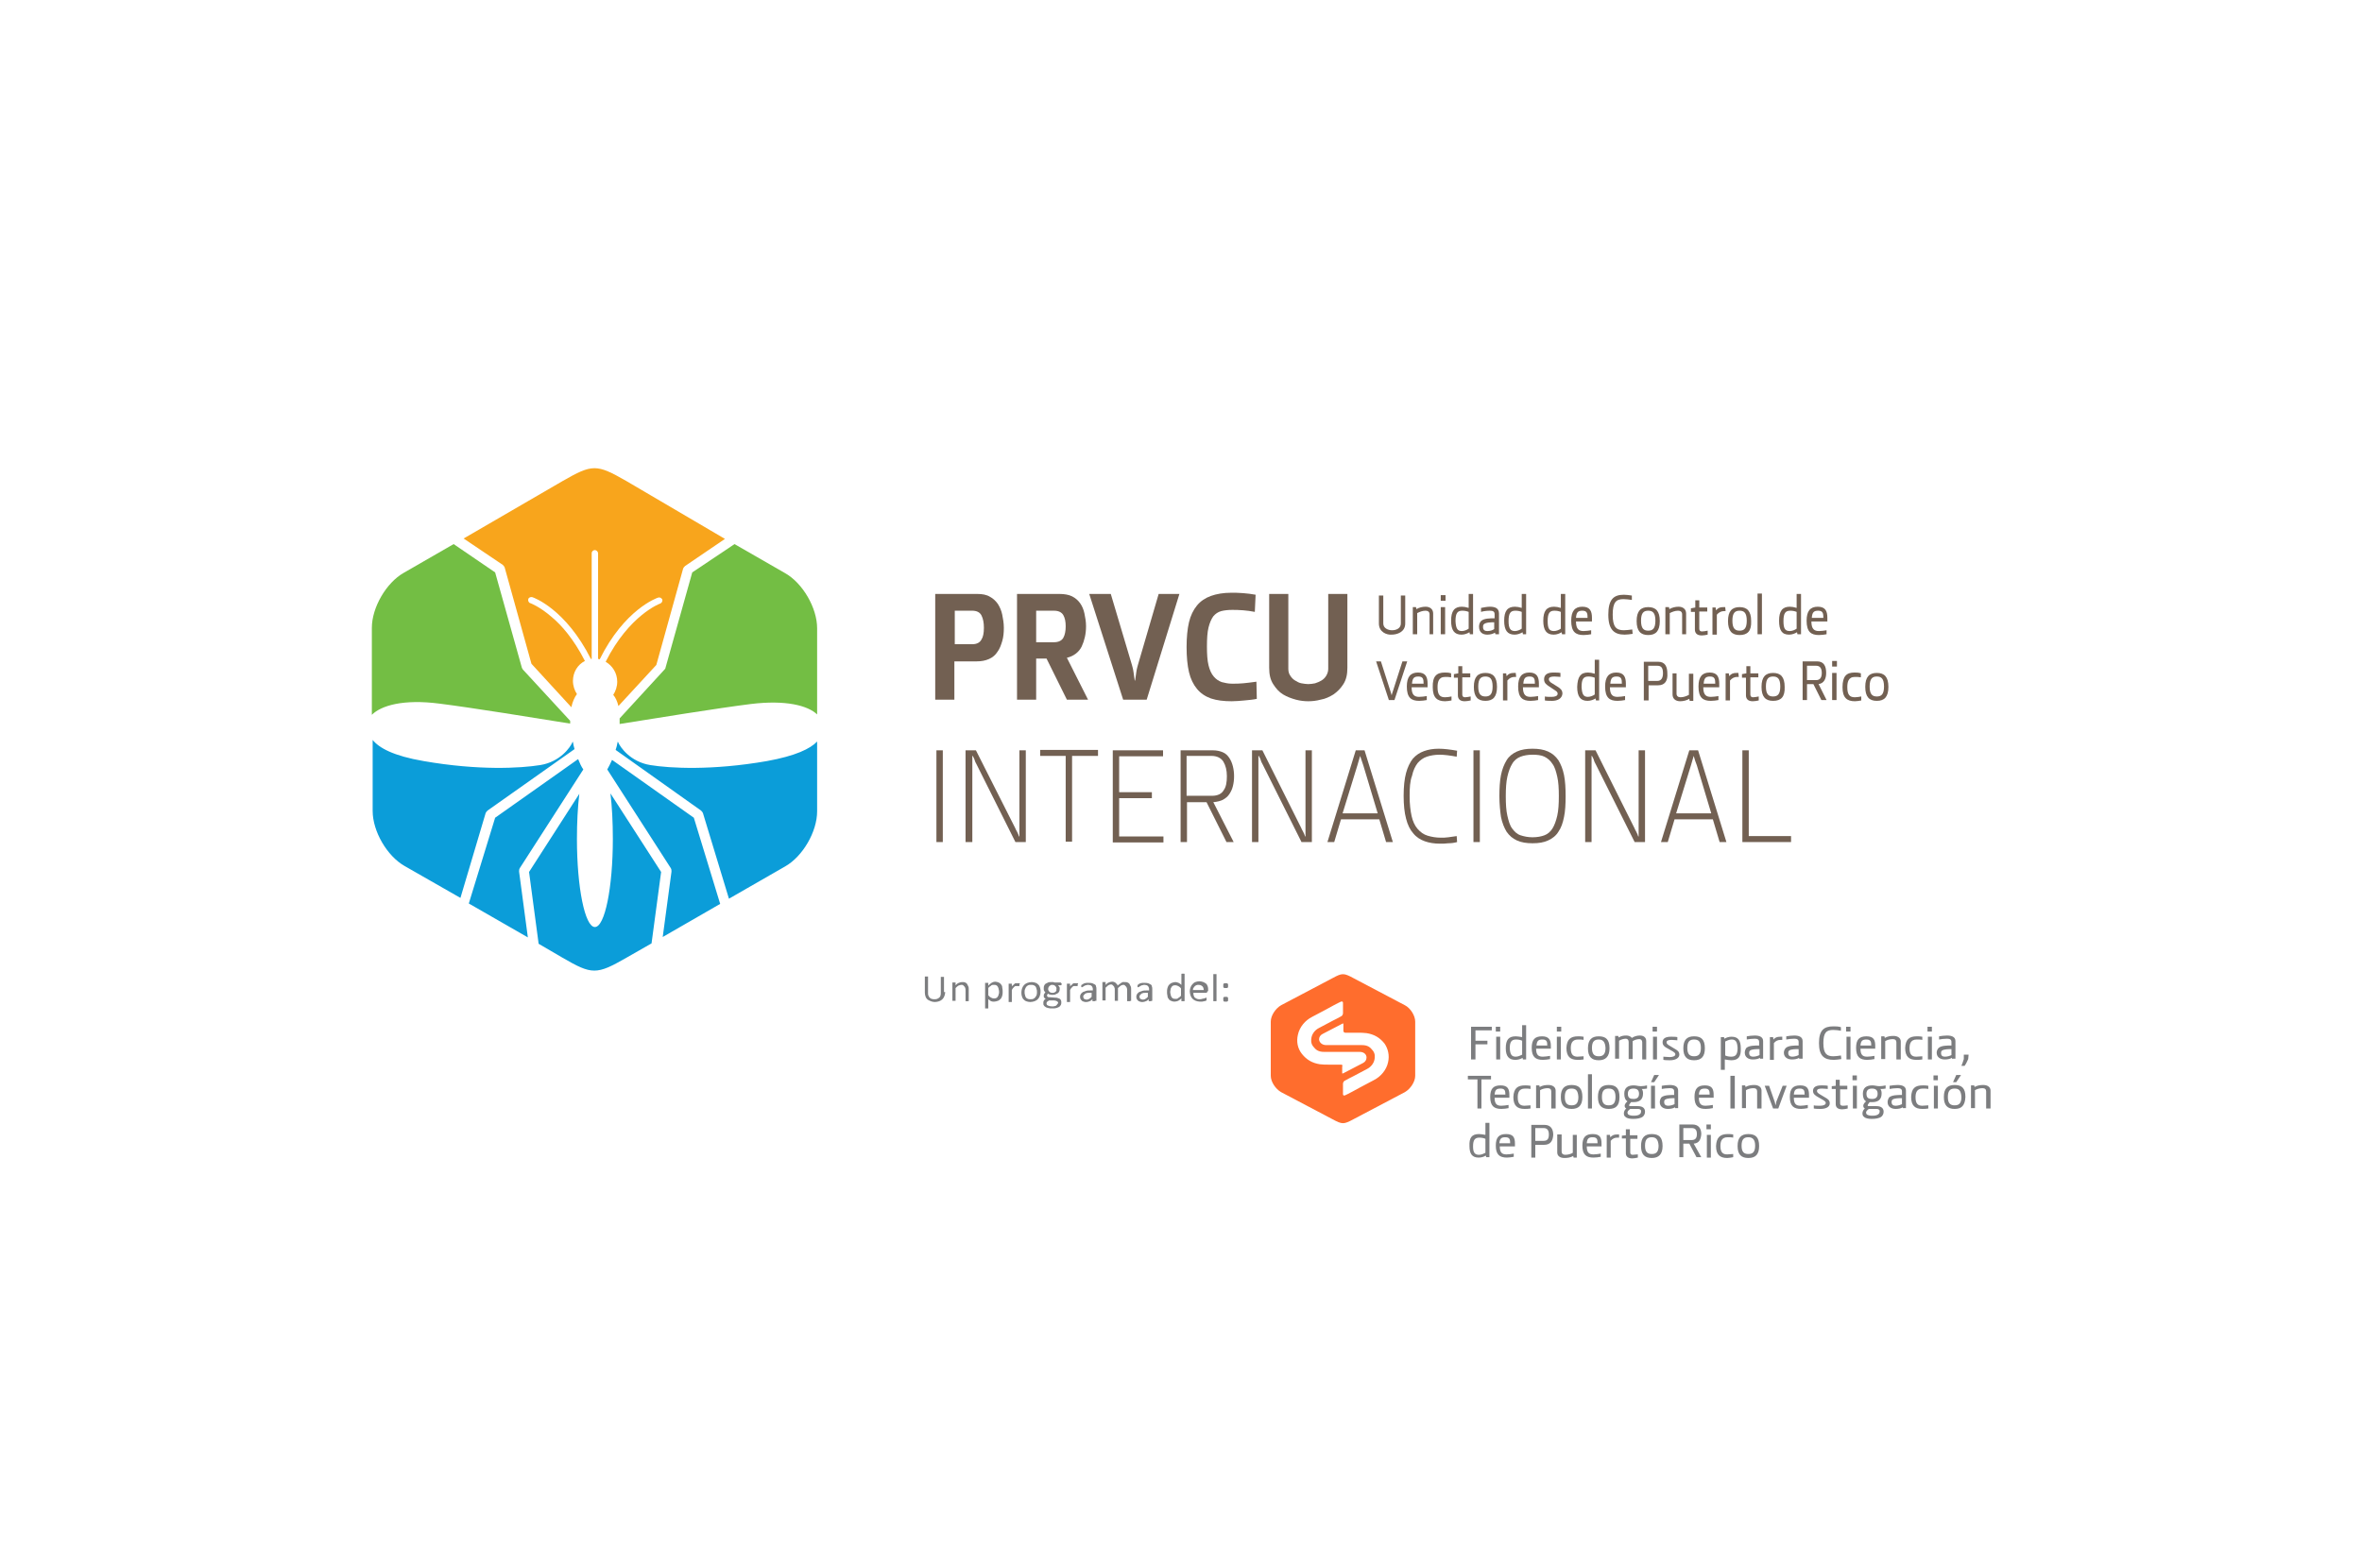 <?xml version="1.0" encoding="utf-8"?>
<!-- Generator: Adobe Illustrator 27.2.0, SVG Export Plug-In . SVG Version: 6.00 Build 0)  -->
<!DOCTYPE svg PUBLIC "-//W3C//DTD SVG 1.1//EN" "http://www.w3.org/Graphics/SVG/1.1/DTD/svg11.dtd">
<svg version="1.1"
	 id="uuid-09d23b37-6c26-4184-b20e-603a834d91ed" xmlns:x="http://ns.adobe.com/Extensibility/1.0/" xmlns:i="http://ns.adobe.com/AdobeIllustrator/10.0/" xmlns:graph="http://ns.adobe.com/Graphs/1.0/"
	 xmlns="http://www.w3.org/2000/svg" xmlns:xlink="http://www.w3.org/1999/xlink" x="0px" y="0px" width="592px" height="393px"
	 viewBox="0 0 592 393" style="enable-background:new 0 0 592 393;" xml:space="preserve">
<style type="text/css">
	.st0{fill:#F8A51C;}
	.st1{fill:#73BE44;}
	.st2{fill:#0B9DD9;}
	.st3{fill:#7C7D7F;}
	.st4{fill:#FF6D2D;}
	.st5{fill:#726052;}
</style>
<g>
	<path class="st0" d="M126,141.6c0.2,0.2,0.4,0.4,0.5,0.7l6.7,24.1l10,10.9c0.3-1.4,0.8-2.5,1.4-3.3c-0.6-0.9-1-2.1-1-3.3
		c0-2.2,1.2-4.1,3-5c-2.8-5.5-5.9-9-8.3-11c-3.1-2.7-5.4-3.5-5.4-3.5c-0.4-0.1-0.6-0.6-0.5-1c0.1-0.4,0.6-0.6,1-0.5
		c0.4,0.1,8.4,3,14.7,15.5c0.1,0,0.1,0,0.2,0v-26.5c0-0.5,0.4-0.8,0.8-0.8c0.4,0,0.8,0.4,0.8,0.8v26.5c0.1,0,0.2,0,0.4,0.1
		c6.2-12.5,14.3-15.4,14.7-15.5c0.4-0.1,0.8,0.1,1,0.5c0.1,0.4-0.1,0.8-0.5,1c-0.1,0-7.8,2.9-13.7,14.6c1.7,1,2.9,2.8,2.9,5
		c0,1.2-0.4,2.4-1,3.3c0.6,0.7,1,1.6,1.3,2.8l9.5-10.3l6.7-24.1c0.1-0.3,0.3-0.5,0.5-0.7l10-6.8L157,120.6c-7.5-4.3-8.5-4.3-16,0
		L116.2,135L126,141.6z"/>
	<path class="st1" d="M173.5,143.5l-6.7,23.9c0,0.2-0.2,0.4-0.3,0.5l-11.2,12.2c0,0.2,0,0.3,0,0.5c0,0.3,0,0.6,0,0.9
		c8.7-1.4,24.8-4,32.8-5c8.9-1.1,14.4,0.4,16.7,2.6v-21.6c0-5.1-3.6-11.3-8-13.8l-12.7-7.3L173.5,143.5z"/>
	<path class="st1" d="M110.2,176.4c8,1,24,3.6,32.7,5c0-0.2,0-0.5,0-0.7l-11.8-12.8c-0.1-0.1-0.2-0.3-0.3-0.5l-6.7-23.9l-10.4-7.1
		l-12.5,7.2c-4.4,2.5-8,8.7-8,13.8v21.8C95.5,176.9,101,175.2,110.2,176.4z"/>
	<path class="st2" d="M130.3,217.6c-0.2,0.3-0.2,0.6-0.2,0.9l2.2,16.5l-14.8-8.5l6.6-21.5l20.8-14.7c0.4,1,0.8,1.9,1.3,2.6
		L130.3,217.6z M166.1,234.9l14.4-8.3l-6.6-21.6l-20.5-14.5c-0.4,0.9-0.8,1.7-1.2,2.4l15.9,24.7c0.2,0.3,0.2,0.6,0.2,0.9
		L166.1,234.9z M192.2,190.8c-13.8,2.4-24.3,1.8-29.2,1c-5-0.8-7.6-4.5-8.1-5.8l-0.1,0c-0.1,0.7-0.3,1.4-0.5,2l21.4,15.2
		c0.2,0.2,0.4,0.4,0.5,0.7l6.5,21.4l14.1-8.1c4.4-2.5,8-8.7,8-13.8v-17.5C203.1,187.7,199.4,189.5,192.2,190.8z M165.7,218.6
		L153,198.9c0.4,3.3,0.6,7.2,0.6,11.4c0,12.2-2,22.1-4.5,22.1c-2.5,0-4.5-9.9-4.5-22.1c0-4.1,0.2-8,0.6-11.3l-12.6,19.6l2.4,18
		l6,3.5c7.4,4.3,8.5,4.3,16,0l6.3-3.6L165.7,218.6z M121.7,203.9c0.1-0.3,0.3-0.5,0.5-0.7l21.8-15.4c-0.2-0.6-0.3-1.2-0.4-1.8
		l-0.1,0c-0.5,1.3-3.1,5-8.1,5.8c-5,0.8-15.4,1.4-29.2-1c-7.6-1.3-11.2-3.3-12.8-5.3v17.8c0,5.1,3.6,11.3,8,13.8l14,8L121.7,203.9z"
		/>
</g>
<g>
	<path class="st3" d="M236.9,248.7c0,0.4-0.1,0.7-0.2,1c-0.1,0.3-0.3,0.6-0.5,0.8c-0.2,0.2-0.5,0.4-0.8,0.5
		c-0.3,0.1-0.7,0.2-1.1,0.2c-0.4,0-0.7-0.1-1-0.2c-0.3-0.1-0.6-0.3-0.8-0.4c-0.2-0.2-0.4-0.4-0.5-0.7c-0.1-0.3-0.2-0.6-0.2-1v-4
		c0,0,0,0,0-0.1c0,0,0,0,0.1,0c0,0,0.1,0,0.1,0c0.1,0,0.1,0,0.2,0c0.1,0,0.2,0,0.2,0c0.1,0,0.1,0,0.1,0c0,0,0.1,0,0.1,0
		c0,0,0,0,0,0.1v3.9c0,0.3,0,0.6,0.1,0.8c0.1,0.2,0.2,0.4,0.3,0.5c0.2,0.1,0.3,0.3,0.5,0.3c0.2,0.1,0.4,0.1,0.7,0.1
		c0.3,0,0.5,0,0.7-0.1c0.2-0.1,0.4-0.2,0.5-0.3c0.1-0.1,0.3-0.3,0.3-0.5c0.1-0.2,0.1-0.5,0.1-0.7v-3.9c0,0,0,0,0-0.1c0,0,0,0,0.1,0
		c0,0,0.1,0,0.1,0c0.1,0,0.1,0,0.2,0c0.1,0,0.2,0,0.2,0c0.1,0,0.1,0,0.1,0c0,0,0.1,0,0.1,0c0,0,0,0,0,0.1V248.7z"/>
	<path class="st3" d="M242.8,250.9C242.8,251,242.8,251,242.8,250.9c0,0.1-0.1,0.1-0.1,0.1c0,0-0.1,0-0.1,0c-0.1,0-0.1,0-0.2,0
		c-0.1,0-0.2,0-0.2,0c-0.1,0-0.1,0-0.1,0c0,0-0.1,0-0.1,0c0,0,0,0,0-0.1v-2.6c0-0.3,0-0.5-0.1-0.6c0-0.2-0.1-0.3-0.2-0.4
		c-0.1-0.1-0.2-0.2-0.3-0.3c-0.1-0.1-0.3-0.1-0.5-0.1c-0.2,0-0.4,0.1-0.7,0.2c-0.2,0.1-0.5,0.4-0.7,0.6v3.1c0,0,0,0,0,0.1
		c0,0,0,0-0.1,0c0,0-0.1,0-0.1,0c-0.1,0-0.1,0-0.2,0c-0.1,0-0.2,0-0.2,0c-0.1,0-0.1,0-0.1,0c0,0-0.1,0-0.1,0c0,0,0,0,0-0.1v-4.4
		c0,0,0,0,0-0.1c0,0,0,0,0.1,0c0,0,0.1,0,0.1,0c0.1,0,0.1,0,0.2,0c0.1,0,0.1,0,0.2,0c0.1,0,0.1,0,0.1,0c0,0,0.1,0,0.1,0
		c0,0,0,0,0,0.1v0.6c0.3-0.3,0.5-0.5,0.8-0.6c0.3-0.1,0.5-0.2,0.8-0.2c0.3,0,0.6,0,0.8,0.1c0.2,0.1,0.4,0.2,0.5,0.4
		c0.1,0.2,0.2,0.4,0.3,0.6c0.1,0.2,0.1,0.5,0.1,0.8V250.9z"/>
	<path class="st3" d="M251.3,248.6c0,0.4,0,0.7-0.1,1c-0.1,0.3-0.2,0.6-0.4,0.8c-0.2,0.2-0.4,0.4-0.7,0.5c-0.3,0.1-0.6,0.2-0.9,0.2
		c-0.1,0-0.3,0-0.4,0c-0.1,0-0.2-0.1-0.4-0.1c-0.1-0.1-0.2-0.1-0.3-0.2c-0.1-0.1-0.2-0.2-0.4-0.3v2.2c0,0,0,0,0,0.1c0,0,0,0-0.1,0
		c0,0-0.1,0-0.1,0c-0.1,0-0.1,0-0.2,0c-0.1,0-0.2,0-0.2,0c-0.1,0-0.1,0-0.1,0c0,0-0.1,0-0.1,0c0,0,0,0,0-0.1v-6.2c0,0,0-0.1,0-0.1
		c0,0,0,0,0.1,0c0,0,0.1,0,0.1,0c0.1,0,0.1,0,0.2,0c0.1,0,0.1,0,0.2,0c0.1,0,0.1,0,0.1,0c0,0,0.1,0,0.1,0c0,0,0,0,0,0.1v0.6
		c0.1-0.1,0.3-0.3,0.4-0.4c0.1-0.1,0.3-0.2,0.4-0.3c0.1-0.1,0.3-0.1,0.4-0.2c0.1,0,0.3-0.1,0.5-0.1c0.3,0,0.6,0.1,0.9,0.2
		c0.2,0.1,0.5,0.3,0.6,0.5c0.2,0.2,0.3,0.5,0.3,0.8C251.3,248,251.3,248.3,251.3,248.6z M250.4,248.7c0-0.2,0-0.4-0.1-0.7
		c0-0.2-0.1-0.4-0.2-0.6c-0.1-0.2-0.2-0.3-0.4-0.4c-0.2-0.1-0.3-0.1-0.6-0.1c-0.1,0-0.2,0-0.3,0c-0.1,0-0.2,0.1-0.3,0.1
		c-0.1,0.1-0.2,0.2-0.4,0.3c-0.1,0.1-0.3,0.2-0.4,0.4v1.8c0.2,0.3,0.5,0.5,0.7,0.6c0.2,0.1,0.4,0.2,0.7,0.2c0.2,0,0.4,0,0.6-0.1
		c0.2-0.1,0.3-0.2,0.4-0.4c0.1-0.2,0.2-0.3,0.2-0.6C250.4,249.2,250.4,248.9,250.4,248.7z"/>
	<path class="st3" d="M255.5,246.8c0,0.1,0,0.1,0,0.2c0,0,0,0.1,0,0.1c0,0,0,0.1,0,0.1c0,0,0,0-0.1,0c0,0-0.1,0-0.1,0
		c0,0-0.1,0-0.1,0c-0.1,0-0.1,0-0.2,0c-0.1,0-0.1,0-0.2,0c-0.1,0-0.2,0-0.3,0c-0.1,0-0.2,0.1-0.3,0.2c-0.1,0.1-0.2,0.2-0.3,0.3
		c-0.1,0.1-0.2,0.3-0.3,0.5v2.9c0,0,0,0,0,0.1c0,0,0,0-0.1,0c0,0-0.1,0-0.1,0c-0.1,0-0.1,0-0.2,0c-0.1,0-0.2,0-0.2,0
		c-0.1,0-0.1,0-0.1,0c0,0-0.1,0-0.1,0c0,0,0,0,0-0.1v-4.4c0,0,0,0,0-0.1c0,0,0,0,0.1,0c0,0,0.1,0,0.1,0c0.1,0,0.1,0,0.2,0
		c0.1,0,0.1,0,0.2,0c0.1,0,0.1,0,0.1,0c0,0,0.1,0,0.1,0c0,0,0,0,0,0.1v0.6c0.1-0.2,0.3-0.3,0.4-0.4c0.1-0.1,0.2-0.2,0.3-0.3
		c0.1-0.1,0.2-0.1,0.3-0.1c0.1,0,0.2,0,0.3,0c0,0,0.1,0,0.2,0c0.1,0,0.1,0,0.2,0c0.1,0,0.1,0,0.2,0c0.1,0,0.1,0,0.1,0c0,0,0,0,0,0
		c0,0,0,0,0,0.1c0,0,0,0.1,0,0.1C255.5,246.7,255.5,246.7,255.5,246.8z"/>
	<path class="st3" d="M260.8,248.7c0,0.4-0.1,0.7-0.2,1c-0.1,0.3-0.3,0.6-0.5,0.8c-0.2,0.2-0.5,0.4-0.8,0.5
		c-0.3,0.1-0.7,0.2-1.1,0.2c-0.4,0-0.7-0.1-1-0.2c-0.3-0.1-0.5-0.3-0.7-0.5c-0.2-0.2-0.3-0.5-0.4-0.8c-0.1-0.3-0.1-0.6-0.1-1
		c0-0.4,0.1-0.7,0.2-1c0.1-0.3,0.3-0.6,0.5-0.8c0.2-0.2,0.5-0.4,0.8-0.5c0.3-0.1,0.7-0.2,1.1-0.2c0.4,0,0.7,0.1,1,0.2
		c0.3,0.1,0.5,0.3,0.7,0.5c0.2,0.2,0.3,0.5,0.4,0.8C260.8,248,260.8,248.3,260.8,248.7z M259.9,248.7c0-0.2,0-0.5-0.1-0.7
		c0-0.2-0.1-0.4-0.2-0.6c-0.1-0.2-0.3-0.3-0.5-0.4c-0.2-0.1-0.4-0.1-0.7-0.1c-0.3,0-0.5,0-0.7,0.1c-0.2,0.1-0.3,0.2-0.5,0.4
		c-0.1,0.2-0.2,0.3-0.3,0.6c-0.1,0.2-0.1,0.4-0.1,0.7c0,0.2,0,0.5,0.1,0.7c0,0.2,0.1,0.4,0.2,0.6c0.1,0.2,0.3,0.3,0.5,0.4
		c0.2,0.1,0.4,0.1,0.7,0.1c0.3,0,0.5,0,0.7-0.1c0.2-0.1,0.3-0.2,0.5-0.4c0.1-0.2,0.2-0.3,0.3-0.5C259.9,249.2,259.9,249,259.9,248.7
		z"/>
	<path class="st3" d="M266.1,246.7c0,0.1,0,0.2-0.1,0.2c0,0.1-0.1,0.1-0.1,0.1h-0.7c0.1,0.1,0.2,0.3,0.3,0.4
		c0.1,0.1,0.1,0.3,0.1,0.4c0,0.3,0,0.5-0.1,0.7c-0.1,0.2-0.2,0.4-0.4,0.5c-0.2,0.1-0.4,0.2-0.6,0.3c-0.2,0.1-0.5,0.1-0.8,0.1
		c-0.2,0-0.4,0-0.6-0.1c-0.2,0-0.3-0.1-0.4-0.2c-0.1,0.1-0.1,0.1-0.2,0.2c0,0.1-0.1,0.2-0.1,0.3c0,0.1,0.1,0.2,0.2,0.3
		c0.1,0.1,0.3,0.1,0.5,0.1l1.3,0.1c0.2,0,0.5,0,0.7,0.1c0.2,0.1,0.4,0.1,0.5,0.2c0.1,0.1,0.3,0.2,0.3,0.4c0.1,0.1,0.1,0.3,0.1,0.5
		c0,0.2,0,0.4-0.1,0.6c-0.1,0.2-0.2,0.3-0.4,0.5c-0.2,0.1-0.4,0.2-0.7,0.3c-0.3,0.1-0.6,0.1-1.1,0.1c-0.4,0-0.7,0-1-0.1
		c-0.3-0.1-0.5-0.1-0.7-0.3c-0.2-0.1-0.3-0.2-0.4-0.4c-0.1-0.1-0.1-0.3-0.1-0.5c0-0.1,0-0.2,0-0.3c0-0.1,0.1-0.2,0.1-0.3
		c0.1-0.1,0.1-0.2,0.2-0.3c0.1-0.1,0.2-0.2,0.3-0.2c-0.2-0.1-0.3-0.2-0.4-0.3c-0.1-0.1-0.1-0.3-0.1-0.4c0-0.2,0-0.4,0.1-0.5
		c0.1-0.2,0.2-0.3,0.3-0.4c-0.1-0.1-0.2-0.3-0.3-0.4c-0.1-0.2-0.1-0.3-0.1-0.6c0-0.3,0-0.5,0.1-0.7c0.1-0.2,0.2-0.4,0.4-0.5
		c0.2-0.1,0.4-0.2,0.6-0.3c0.2-0.1,0.5-0.1,0.8-0.1c0.1,0,0.3,0,0.4,0c0.1,0,0.2,0,0.4,0.1h1.5c0.1,0,0.1,0,0.1,0.1
		C266.1,246.5,266.1,246.6,266.1,246.7z M265.2,251.4c0-0.2-0.1-0.3-0.3-0.4c-0.2-0.1-0.4-0.2-0.7-0.2l-1.3,0
		c-0.1,0.1-0.2,0.2-0.3,0.2c-0.1,0.1-0.1,0.1-0.2,0.2c0,0.1-0.1,0.1-0.1,0.2c0,0.1,0,0.1,0,0.2c0,0.2,0.1,0.4,0.4,0.5
		c0.2,0.1,0.6,0.2,1,0.2c0.3,0,0.5,0,0.7-0.1c0.2,0,0.3-0.1,0.4-0.2c0.1-0.1,0.2-0.2,0.2-0.3C265.2,251.6,265.2,251.5,265.2,251.4z
		 M264.8,247.9c0-0.3-0.1-0.5-0.3-0.7c-0.2-0.2-0.4-0.3-0.8-0.3c-0.2,0-0.3,0-0.4,0.1c-0.1,0.1-0.2,0.1-0.3,0.2
		c-0.1,0.1-0.1,0.2-0.2,0.3c0,0.1-0.1,0.2-0.1,0.4c0,0.3,0.1,0.5,0.3,0.7c0.2,0.2,0.4,0.3,0.8,0.3c0.2,0,0.3,0,0.5-0.1
		c0.1-0.1,0.2-0.1,0.3-0.2c0.1-0.1,0.1-0.2,0.2-0.3C264.7,248.1,264.8,248,264.8,247.9z"/>
	<path class="st3" d="M270.1,246.8c0,0.1,0,0.1,0,0.2c0,0,0,0.1,0,0.1c0,0,0,0.1,0,0.1c0,0,0,0-0.1,0c0,0-0.1,0-0.1,0
		c0,0-0.1,0-0.1,0c-0.1,0-0.1,0-0.2,0c-0.1,0-0.1,0-0.2,0c-0.1,0-0.2,0-0.3,0c-0.1,0-0.2,0.1-0.3,0.2c-0.1,0.1-0.2,0.2-0.3,0.3
		c-0.1,0.1-0.2,0.3-0.3,0.5v2.9c0,0,0,0,0,0.1c0,0,0,0-0.1,0c0,0-0.1,0-0.1,0c-0.1,0-0.1,0-0.2,0c-0.1,0-0.2,0-0.2,0
		c-0.1,0-0.1,0-0.1,0c0,0-0.1,0-0.1,0c0,0,0,0,0-0.1v-4.4c0,0,0,0,0-0.1c0,0,0,0,0.1,0c0,0,0.1,0,0.1,0c0,0,0.1,0,0.2,0
		c0.1,0,0.1,0,0.2,0c0.1,0,0.1,0,0.1,0c0,0,0.1,0,0.1,0c0,0,0,0,0,0.1v0.6c0.1-0.2,0.3-0.3,0.4-0.4c0.1-0.1,0.2-0.2,0.3-0.3
		c0.1-0.1,0.2-0.1,0.3-0.1c0.1,0,0.2,0,0.3,0c0,0,0.1,0,0.2,0c0.1,0,0.1,0,0.2,0c0.1,0,0.1,0,0.2,0c0.1,0,0.1,0,0.1,0c0,0,0,0,0,0
		c0,0,0,0,0,0.1c0,0,0,0.1,0,0.1C270.1,246.7,270.1,246.7,270.1,246.8z"/>
	<path class="st3" d="M274.5,250.9C274.5,251,274.5,251,274.5,250.9c-0.1,0.1-0.1,0.1-0.2,0.1c0,0-0.1,0-0.2,0c-0.1,0-0.2,0-0.2,0
		c-0.1,0-0.1,0-0.1,0c0,0,0,0,0-0.1v-0.4c-0.2,0.2-0.4,0.4-0.7,0.5c-0.3,0.1-0.5,0.2-0.8,0.2c-0.3,0-0.5,0-0.7-0.1
		c-0.2-0.1-0.4-0.1-0.5-0.3c-0.1-0.1-0.3-0.3-0.3-0.4c-0.1-0.2-0.1-0.4-0.1-0.6c0-0.2,0.1-0.5,0.2-0.6c0.1-0.2,0.3-0.3,0.5-0.5
		c0.2-0.1,0.5-0.2,0.8-0.3c0.3-0.1,0.6-0.1,1-0.1h0.7V248c0-0.2,0-0.3-0.1-0.5c0-0.1-0.1-0.2-0.2-0.3c-0.1-0.1-0.2-0.2-0.3-0.2
		c-0.1,0-0.3-0.1-0.5-0.1c-0.2,0-0.4,0-0.6,0.1c-0.2,0-0.3,0.1-0.5,0.2c-0.1,0.1-0.2,0.1-0.3,0.2c-0.1,0-0.2,0.1-0.2,0.1
		c0,0-0.1,0-0.1,0c0,0,0,0-0.1-0.1c0,0,0-0.1,0-0.1c0,0,0-0.1,0-0.1c0-0.1,0-0.1,0-0.2c0,0,0-0.1,0.1-0.1c0.1,0,0.1-0.1,0.3-0.2
		c0.1-0.1,0.3-0.1,0.4-0.2c0.2,0,0.3-0.1,0.5-0.1c0.2,0,0.4,0,0.6,0c0.3,0,0.6,0,0.9,0.1c0.2,0.1,0.4,0.2,0.6,0.3
		c0.2,0.1,0.3,0.3,0.3,0.5c0.1,0.2,0.1,0.4,0.1,0.7V250.9z M273.7,248.9h-0.8c-0.2,0-0.5,0-0.6,0.1c-0.2,0-0.3,0.1-0.4,0.2
		c-0.1,0.1-0.2,0.2-0.3,0.3c-0.1,0.1-0.1,0.2-0.1,0.4c0,0.2,0.1,0.4,0.2,0.5c0.2,0.1,0.4,0.2,0.7,0.2c0.2,0,0.5-0.1,0.6-0.2
		c0.2-0.1,0.4-0.3,0.6-0.5V248.9z"/>
	<path class="st3" d="M283.3,250.9C283.3,251,283.3,251,283.3,250.9c0,0.1-0.1,0.1-0.1,0.1c0,0-0.1,0-0.1,0c-0.1,0-0.1,0-0.2,0
		c-0.1,0-0.2,0-0.2,0c-0.1,0-0.1,0-0.1,0c0,0-0.1,0-0.1,0c0,0,0,0,0-0.1v-2.7c0-0.2,0-0.4-0.1-0.5c0-0.2-0.1-0.3-0.2-0.4
		c-0.1-0.1-0.2-0.2-0.3-0.3c-0.1-0.1-0.3-0.1-0.4-0.1c-0.2,0-0.4,0.1-0.6,0.2c-0.2,0.1-0.4,0.4-0.7,0.6v3.1c0,0,0,0,0,0.1
		c0,0,0,0-0.1,0c0,0-0.1,0-0.1,0c-0.1,0-0.1,0-0.2,0c-0.1,0-0.2,0-0.2,0c-0.1,0-0.1,0-0.1,0c0,0-0.1,0-0.1,0c0,0,0,0,0-0.1v-2.7
		c0-0.2,0-0.4-0.1-0.5c0-0.2-0.1-0.3-0.2-0.4c-0.1-0.1-0.2-0.2-0.3-0.3c-0.1-0.1-0.3-0.1-0.4-0.1c-0.2,0-0.4,0.1-0.6,0.2
		c-0.2,0.1-0.4,0.4-0.7,0.6v3.1c0,0,0,0,0,0.1c0,0,0,0-0.1,0c0,0-0.1,0-0.1,0c-0.1,0-0.1,0-0.2,0c-0.1,0-0.2,0-0.2,0
		c-0.1,0-0.1,0-0.1,0c0,0-0.1,0-0.1,0c0,0,0,0,0-0.1v-4.4c0,0,0,0,0-0.1c0,0,0,0,0.1,0c0,0,0.1,0,0.1,0c0.1,0,0.1,0,0.2,0
		c0.1,0,0.1,0,0.2,0c0.1,0,0.1,0,0.1,0c0,0,0,0,0.1,0c0,0,0,0,0,0.1v0.6c0.3-0.3,0.5-0.5,0.8-0.6c0.3-0.1,0.5-0.2,0.8-0.2
		c0.2,0,0.4,0,0.5,0.1c0.2,0,0.3,0.1,0.4,0.2c0.1,0.1,0.2,0.2,0.3,0.3c0.1,0.1,0.2,0.2,0.2,0.4c0.2-0.2,0.3-0.3,0.5-0.4
		c0.1-0.1,0.3-0.2,0.4-0.3c0.1-0.1,0.3-0.1,0.4-0.2c0.1,0,0.3,0,0.4,0c0.3,0,0.6,0,0.8,0.1c0.2,0.1,0.4,0.2,0.5,0.4
		c0.1,0.2,0.2,0.4,0.3,0.6c0.1,0.2,0.1,0.5,0.1,0.7V250.9z"/>
	<path class="st3" d="M288.6,250.9C288.6,251,288.6,251,288.6,250.9c-0.1,0.1-0.1,0.1-0.2,0.1c-0.1,0-0.1,0-0.2,0
		c-0.1,0-0.2,0-0.2,0c-0.1,0-0.1,0-0.1,0c0,0,0,0,0-0.1v-0.4c-0.2,0.2-0.4,0.4-0.7,0.5c-0.3,0.1-0.5,0.2-0.8,0.2
		c-0.3,0-0.5,0-0.7-0.1c-0.2-0.1-0.4-0.1-0.5-0.3c-0.1-0.1-0.3-0.3-0.3-0.4c-0.1-0.2-0.1-0.4-0.1-0.6c0-0.2,0.1-0.5,0.2-0.6
		c0.1-0.2,0.3-0.3,0.5-0.5c0.2-0.1,0.5-0.2,0.8-0.3c0.3-0.1,0.6-0.1,1-0.1h0.7V248c0-0.2,0-0.3-0.1-0.5c0-0.1-0.1-0.2-0.2-0.3
		c-0.1-0.1-0.2-0.2-0.3-0.2c-0.1,0-0.3-0.1-0.5-0.1c-0.2,0-0.4,0-0.6,0.1c-0.2,0-0.3,0.1-0.5,0.2c-0.1,0.1-0.2,0.1-0.3,0.2
		c-0.1,0-0.2,0.1-0.2,0.1c0,0-0.1,0-0.1,0c0,0,0,0-0.1-0.1c0,0,0-0.1,0-0.1c0,0,0-0.1,0-0.1c0-0.1,0-0.1,0-0.2c0,0,0-0.1,0.1-0.1
		c0,0,0.1-0.1,0.2-0.2c0.1-0.1,0.3-0.1,0.4-0.2c0.2,0,0.3-0.1,0.5-0.1c0.2,0,0.4,0,0.6,0c0.3,0,0.6,0,0.9,0.1
		c0.2,0.1,0.4,0.2,0.6,0.3c0.2,0.1,0.3,0.3,0.3,0.5c0.1,0.2,0.1,0.4,0.1,0.7V250.9z M287.7,248.9H287c-0.2,0-0.5,0-0.6,0.1
		c-0.2,0-0.3,0.1-0.4,0.2c-0.1,0.1-0.2,0.2-0.3,0.3c-0.1,0.1-0.1,0.2-0.1,0.4c0,0.2,0.1,0.4,0.2,0.5c0.2,0.1,0.4,0.2,0.7,0.2
		c0.2,0,0.5-0.1,0.6-0.2c0.2-0.1,0.4-0.3,0.6-0.5V248.9z"/>
	<path class="st3" d="M296.9,250.9C296.9,251,296.9,251,296.9,250.9c0,0.1-0.1,0.1-0.1,0.1c0,0-0.1,0-0.1,0c-0.1,0-0.1,0-0.2,0
		c-0.1,0-0.1,0-0.2,0c-0.1,0-0.1,0-0.1,0c0,0-0.1,0-0.1,0c0,0,0,0,0-0.1v-0.6c-0.3,0.3-0.5,0.4-0.8,0.6c-0.3,0.1-0.6,0.2-0.9,0.2
		c-0.4,0-0.7-0.1-0.9-0.2c-0.3-0.1-0.5-0.3-0.6-0.5c-0.2-0.2-0.3-0.5-0.3-0.8c-0.1-0.3-0.1-0.6-0.1-0.9c0-0.4,0-0.7,0.1-1
		c0.1-0.3,0.2-0.6,0.4-0.8c0.2-0.2,0.4-0.4,0.7-0.5c0.3-0.1,0.6-0.2,0.9-0.2c0.3,0,0.5,0.1,0.8,0.2c0.2,0.1,0.5,0.3,0.7,0.5v-2.6
		c0,0,0,0,0-0.1s0,0,0.1-0.1c0,0,0.1,0,0.1,0c0.1,0,0.1,0,0.2,0c0.1,0,0.2,0,0.2,0c0.1,0,0.1,0,0.1,0c0,0,0.1,0,0.1,0.1
		c0,0,0,0,0,0.1V250.9z M296,247.8c-0.2-0.3-0.5-0.5-0.7-0.6c-0.2-0.1-0.5-0.2-0.7-0.2c-0.2,0-0.4,0-0.6,0.1
		c-0.2,0.1-0.3,0.2-0.4,0.4c-0.1,0.2-0.2,0.3-0.2,0.5c0,0.2-0.1,0.4-0.1,0.6c0,0.2,0,0.4,0.1,0.7c0,0.2,0.1,0.4,0.2,0.6
		c0.1,0.2,0.2,0.3,0.4,0.4c0.2,0.1,0.3,0.1,0.6,0.1c0.1,0,0.2,0,0.3,0c0.1,0,0.2-0.1,0.3-0.1c0.1-0.1,0.2-0.2,0.4-0.3
		c0.1-0.1,0.3-0.2,0.4-0.4V247.8z"/>
	<path class="st3" d="M302.6,248.5c0,0.1,0,0.2-0.1,0.3c-0.1,0.1-0.1,0.1-0.2,0.1h-3.2c0,0.2,0,0.5,0.1,0.7c0.1,0.2,0.1,0.4,0.3,0.5
		c0.1,0.1,0.3,0.2,0.5,0.3c0.2,0.1,0.4,0.1,0.7,0.1c0.2,0,0.4,0,0.6-0.1c0.2,0,0.3-0.1,0.5-0.1c0.1,0,0.2-0.1,0.3-0.1
		c0.1,0,0.2-0.1,0.2-0.1c0,0,0,0,0.1,0c0,0,0,0,0,0.1c0,0,0,0.1,0,0.1c0,0,0,0.1,0,0.1c0,0,0,0.1,0,0.1c0,0,0,0.1,0,0.1
		c0,0,0,0,0,0.1c0,0,0,0,0,0.1c0,0-0.1,0-0.2,0.1c-0.1,0-0.2,0.1-0.4,0.1c-0.2,0-0.3,0.1-0.5,0.1c-0.2,0-0.4,0-0.6,0
		c-0.4,0-0.7-0.1-1-0.2c-0.3-0.1-0.6-0.3-0.8-0.5c-0.2-0.2-0.4-0.5-0.5-0.8c-0.1-0.3-0.2-0.7-0.2-1.1c0-0.4,0.1-0.7,0.2-1
		c0.1-0.3,0.3-0.6,0.5-0.8c0.2-0.2,0.4-0.4,0.7-0.5c0.3-0.1,0.6-0.2,1-0.2c0.4,0,0.7,0.1,1,0.2c0.3,0.1,0.5,0.3,0.7,0.4
		c0.2,0.2,0.3,0.4,0.4,0.7c0.1,0.3,0.1,0.5,0.1,0.8V248.5z M301.7,248.3c0-0.4-0.1-0.8-0.3-1c-0.2-0.2-0.5-0.4-1-0.4
		c-0.2,0-0.4,0-0.6,0.1c-0.2,0.1-0.3,0.2-0.4,0.3c-0.1,0.1-0.2,0.3-0.3,0.4c-0.1,0.2-0.1,0.3-0.1,0.5H301.7z"/>
	<path class="st3" d="M304.9,250.9C304.9,251,304.8,251,304.9,250.9c0,0.1-0.1,0.1-0.1,0.1c0,0-0.1,0-0.1,0c-0.1,0-0.1,0-0.2,0
		c-0.1,0-0.2,0-0.2,0c-0.1,0-0.1,0-0.1,0c0,0-0.1,0-0.1,0c0,0,0,0,0-0.1v-6.6c0,0,0,0,0-0.1c0,0,0,0,0.1,0c0,0,0.1,0,0.1,0
		c0.1,0,0.1,0,0.2,0c0.1,0,0.2,0,0.2,0c0.1,0,0.1,0,0.1,0c0,0,0.1,0,0.1,0c0,0,0,0,0,0.1V250.9z"/>
	<path class="st3" d="M307.8,247.1c0,0.1,0,0.2,0,0.3c0,0.1,0,0.1-0.1,0.2c0,0-0.1,0.1-0.2,0.1c-0.1,0-0.2,0-0.3,0
		c-0.1,0-0.2,0-0.3,0c-0.1,0-0.1-0.1-0.2-0.1c0,0-0.1-0.1-0.1-0.2c0-0.1,0-0.2,0-0.3c0-0.1,0-0.2,0-0.3c0-0.1,0-0.1,0.1-0.2
		c0,0,0.1-0.1,0.2-0.1c0.1,0,0.2,0,0.3,0c0.1,0,0.2,0,0.3,0c0.1,0,0.1,0.1,0.2,0.1c0,0,0.1,0.1,0.1,0.2
		C307.8,246.9,307.8,247,307.8,247.1z M307.8,250.5c0,0.1,0,0.2,0,0.3c0,0.1,0,0.1-0.1,0.2c0,0-0.1,0.1-0.2,0.1c-0.1,0-0.2,0-0.3,0
		c-0.1,0-0.2,0-0.3,0c-0.1,0-0.1,0-0.2-0.1c0,0-0.1-0.1-0.1-0.2c0-0.1,0-0.2,0-0.3c0-0.1,0-0.2,0-0.3c0-0.1,0-0.1,0.1-0.2
		c0,0,0.1-0.1,0.2-0.1c0.1,0,0.2,0,0.3,0c0.1,0,0.2,0,0.3,0c0.1,0,0.1,0.1,0.2,0.1c0,0,0.1,0.1,0.1,0.2
		C307.8,250.3,307.8,250.4,307.8,250.5z"/>
</g>
<g>
	<g>
		<g>
			<path class="st4" d="M352.1,252l-12.9-6.8c-2.4-1.3-2.8-1.3-5.2,0l-12.9,6.8c-1.4,0.8-2.6,2.6-2.6,4.1v13.6
				c0,1.5,1.2,3.3,2.6,4.1l12.9,6.8c2.4,1.3,2.8,1.3,5.2,0l12.9-6.8c1.4-0.8,2.6-2.6,2.6-4.1v-13.6
				C354.7,254.6,353.5,252.7,352.1,252z M336.1,266.9L336.1,266.9l-3,0c-0.8,0-1.6,0-2.3-0.1c-1.9-0.3-3.3-1.1-4.5-2.6
				c-1.1-1.4-1.4-3.1-1-4.8c0.4-1.9,1.8-3.6,3.6-4.5l3.4-1.8c0.5-0.3,3.3-1.8,3.8-2c0.3-0.1,0.5,0,0.5,0.3c0,0.2,0,2.3,0,2.6
				c0,0.3-0.2,0.7-0.5,0.8c-0.5,0.3-1.5,0.8-2.1,1.1l-3.4,1.8c-1,0.5-1.7,1.4-1.9,2.4c-0.1,0.6-0.2,1.4,0.4,2.2
				c0.7,0.9,1.3,1.4,2.8,1.4c1.5,0,7.4,0,8.9,0c1,0,1.7,0.6,1.7,1.4c0,0.6-0.3,1.1-0.9,1.4l-5,2.6c-0.1,0-0.1,0-0.2,0c0,0,0,0,0-0.1
				v-1.7C336.6,267.1,336.4,266.9,336.1,266.9z M347.9,266.3c-0.4,1.9-1.8,3.6-3.6,4.5l-3.4,1.8c-0.5,0.3-3.3,1.8-3.8,2
				c-0.3,0.1-0.5,0-0.5-0.3c0-0.2,0-2.3,0-2.6c0-0.3,0.2-0.7,0.5-0.8c0.5-0.3,1.5-0.8,2.1-1.1l3.4-1.8c1-0.5,1.7-1.4,1.9-2.4
				c0.1-0.6,0.2-1.4-0.4-2.2c-0.7-0.9-1.3-1.4-2.8-1.4c-1.5,0-7.4,0-8.9,0c-1,0-1.7-0.6-1.8-1.4c0-0.6,0.3-1.1,0.9-1.4l5-2.6
				c0.1,0,0.1,0,0.2,0c0,0,0,0,0,0.1v1.7c0,0.3,0.2,0.5,0.5,0.5l0,0h3c0.8,0,1.6,0,2.3,0.1c1.9,0.3,3.3,1.1,4.5,2.6
				C347.9,262.9,348.3,264.6,347.9,266.3z"/>
		</g>
	</g>
	<g>
		<path class="st3" d="M368.7,265.6v-8.2h5.2v0.9h-4.1v2.6h3v0.9h-3v3.8H368.7z M374.9,258.6v-1.2h1.1v1.2H374.9z M375,265.6v-5.7h1
			v5.7H375z M379.9,259.8c0.4,0,1,0.1,1.6,0.2v-3h1v8.6h-0.8l-0.1-0.4h0c-0.5,0.3-1.1,0.5-1.8,0.5c-1.6,0-2.4-0.9-2.4-2.9
			C377.4,260.7,378.1,259.8,379.9,259.8z M379.9,264.9c0.6,0,1.2-0.3,1.6-0.5v-3.5c-0.4-0.2-1-0.3-1.5-0.3c-1.1,0-1.6,0.5-1.6,2.2
			C378.5,264.4,378.9,264.9,379.9,264.9z M388.8,262.9H385c0,1.7,0.7,2,1.7,2c0.5,0,1.2-0.1,1.8-0.2l0,0.8c-0.5,0.1-1.2,0.2-1.8,0.2
			c-1.8,0-2.8-0.7-2.8-3c0-2.1,0.8-2.9,2.6-2.9c1.7,0,2.2,0.9,2.2,2.4V262.9z M387.8,262.1c0-0.9-0.1-1.5-1.2-1.5
			c-1,0-1.4,0.3-1.5,1.5H387.8z M390.2,258.6v-1.2h1.1v1.2H390.2z M390.2,265.6v-5.7h1v5.7H390.2z M395.5,259.8c0.4,0,0.9,0,1.4,0.1
			l0,0.8c-0.4-0.1-1-0.1-1.4-0.1c-1.6,0-1.8,1.2-1.8,2.2c0,1.7,0.7,2.1,1.7,2.1c0.4,0,1-0.1,1.5-0.1l0,0.8c-0.5,0.1-1.1,0.1-1.5,0.1
			c-1.8,0-2.8-0.8-2.8-3C392.7,260.6,393.6,259.8,395.5,259.8z M400.7,265.8c-1.8,0-2.7-0.9-2.7-3c0-2.1,0.9-3,2.7-3s2.7,0.8,2.7,3
			C403.4,264.9,402.4,265.8,400.7,265.8z M400.7,260.6c-1,0-1.7,0.4-1.7,2.1c0,1.7,0.7,2.1,1.7,2.1c1,0,1.7-0.4,1.7-2.1
			C402.3,261.1,401.7,260.6,400.7,260.6z M412.6,265.6h-1v-4.3c0-0.5-0.3-0.8-0.7-0.8c-0.6,0-1.2,0.2-1.7,0.5v4.5h-1v-4.3
			c0-0.5-0.3-0.8-0.7-0.8c-0.6,0-1.2,0.2-1.7,0.5v4.5h-1v-5.7h0.8l0.1,0.4h0c0.6-0.4,1.2-0.5,1.9-0.5c0.6,0,1.1,0.2,1.4,0.6h0
			c0.6-0.4,1.3-0.6,2-0.6c1,0,1.6,0.5,1.6,1.4V265.6z M414.2,258.6v-1.2h1.1v1.2H414.2z M414.3,265.6v-5.7h1v5.7H414.3z
			 M418.6,265.8c-0.4,0-1.2,0-1.7-0.1l0-0.8c0.3,0,1,0.1,1.6,0.1c0.7,0,1.4-0.2,1.4-0.7c0-0.3-0.3-0.5-0.6-0.7l-1.4-0.8
			c-0.6-0.3-1.2-0.7-1.2-1.5c0-1,0.8-1.4,2.1-1.4c0.4,0,1.2,0,1.6,0.1l0,0.8c-0.3,0-0.8-0.1-1.4-0.1c-0.7,0-1.3,0.1-1.3,0.6
			c0,0.4,0.3,0.5,0.5,0.7l1.5,0.9c0.7,0.4,1.2,0.7,1.2,1.5C420.9,265.3,419.8,265.8,418.6,265.8z M424.6,265.8c-1.8,0-2.7-0.9-2.7-3
			c0-2.1,0.9-3,2.7-3c1.8,0,2.7,0.8,2.7,3C427.3,264.9,426.4,265.8,424.6,265.8z M424.6,260.6c-1,0-1.7,0.4-1.7,2.1
			c0,1.7,0.7,2.1,1.7,2.1c1,0,1.7-0.4,1.7-2.1C426.3,261.1,425.7,260.6,424.6,260.6z M433.9,265.8c-0.4,0-1-0.1-1.6-0.2v2.6h-1v-8.2
			h0.8l0.1,0.4h0c0.5-0.3,1.1-0.5,1.8-0.5c1.6,0,2.3,0.9,2.3,2.9C436.4,264.9,435.7,265.8,433.9,265.8z M434,260.6
			c-0.6,0-1.2,0.3-1.6,0.5v3.5c0.4,0.2,1,0.3,1.5,0.3c1.1,0,1.6-0.5,1.6-2.2C435.4,261.1,435,260.6,434,260.6z M441.2,265.6
			l-0.1-0.4h0c-0.5,0.3-1.1,0.4-1.8,0.4c-1,0-2-0.5-2-1.7c0-0.3,0.1-0.8,0.4-1.2c0.7-0.6,2.1-0.6,3.2-0.6v-0.9
			c0-0.6-0.4-0.8-1.1-0.8c-0.7,0-1.5,0.1-2,0.2l0-0.8c0.5-0.1,1.4-0.2,2-0.2c1.1,0,2.1,0.3,2.1,1.4v4.4H441.2z M441,263
			c-0.7,0-2,0-2.4,0.4c-0.2,0.2-0.2,0.4-0.2,0.6c0,0.7,0.5,0.9,1,0.9c0.6,0,1.2-0.2,1.6-0.4V263z M446.7,260.7c-0.1,0-0.3,0-0.4,0
			c-0.7,0-1.2,0.2-1.7,0.8v4.2h-1v-5.7h0.8l0.1,0.6h0c0.4-0.5,0.9-0.7,1.7-0.7c0.1,0,0.4,0,0.5,0L446.7,260.7z M451,265.6l-0.1-0.4
			h0c-0.5,0.3-1.1,0.4-1.8,0.4c-1,0-2-0.5-2-1.7c0-0.3,0.1-0.8,0.5-1.2c0.7-0.6,2.1-0.6,3.2-0.6v-0.9c0-0.6-0.4-0.8-1.1-0.8
			c-0.7,0-1.5,0.1-2,0.2l0-0.8c0.5-0.1,1.4-0.2,2-0.2c1.1,0,2.1,0.3,2.1,1.4v4.4H451z M450.8,263c-0.7,0-2,0-2.4,0.4
			c-0.2,0.2-0.2,0.4-0.2,0.6c0,0.7,0.5,0.9,1,0.9c0.6,0,1.2-0.2,1.6-0.4V263z M459.5,257.3c0.6,0,1.2,0,1.9,0.2l0,0.9
			c-0.6-0.1-1.3-0.2-1.9-0.2c-1.7,0-2.5,0.6-2.5,3.3c0,2.7,0.9,3.3,2.5,3.3c0.6,0,1.2-0.1,1.9-0.2l0.1,0.9c-0.7,0.1-1.3,0.2-1.9,0.2
			c-2.4,0-3.7-1-3.7-4.2C455.9,258.3,457.1,257.3,459.5,257.3z M462.7,258.6v-1.2h1.1v1.2H462.7z M462.8,265.6v-5.7h1v5.7H462.8z
			 M470,262.9h-3.7c0,1.7,0.7,2,1.7,2c0.5,0,1.2-0.1,1.8-0.2l0,0.8c-0.5,0.1-1.2,0.2-1.8,0.2c-1.8,0-2.8-0.7-2.8-3
			c0-2.1,0.8-2.9,2.6-2.9c1.8,0,2.2,0.9,2.2,2.4V262.9z M469,262.1c0-0.9-0.1-1.5-1.2-1.5c-1,0-1.4,0.3-1.5,1.5H469z M476.3,265.6
			h-1v-4.3c0-0.5-0.3-0.8-0.9-0.8c-0.7,0-1.4,0.2-1.9,0.5v4.5h-1v-5.7h0.8l0.1,0.4h0c0.7-0.4,1.4-0.5,2.2-0.5c1,0,1.8,0.5,1.8,1.4
			V265.6z M480.4,259.8c0.5,0,0.9,0,1.4,0.1l0,0.8c-0.4-0.1-1-0.1-1.4-0.1c-1.6,0-1.8,1.2-1.8,2.2c0,1.7,0.7,2.1,1.7,2.1
			c0.5,0,1-0.1,1.5-0.1l0,0.8c-0.5,0.1-1.1,0.1-1.5,0.1c-1.8,0-2.8-0.8-2.8-3C477.6,260.6,478.5,259.8,480.4,259.8z M483.1,258.6
			v-1.2h1.1v1.2H483.1z M483.2,265.6v-5.7h1v5.7H483.2z M489.3,265.6l-0.1-0.4h0c-0.5,0.3-1.1,0.4-1.8,0.4c-1,0-2-0.5-2-1.7
			c0-0.3,0.1-0.8,0.5-1.2c0.7-0.6,2.1-0.6,3.2-0.6v-0.9c0-0.6-0.4-0.8-1.1-0.8c-0.7,0-1.5,0.1-2,0.2l0-0.8c0.5-0.1,1.4-0.2,2-0.2
			c1.1,0,2.1,0.3,2.1,1.4v4.4H489.3z M489.1,263c-0.6,0-1.9,0-2.4,0.4c-0.2,0.2-0.2,0.4-0.2,0.6c0,0.7,0.4,0.9,1,0.9
			c0.6,0,1.2-0.2,1.6-0.4V263z M493.3,265.5c-0.2,0.5-0.6,1.3-0.9,1.7h-0.8c0.2-0.4,0.5-1.4,0.6-1.7l0-1.1h1.2L493.3,265.5z
			 M371.3,270.6v7.3h-1v-7.3h-2.4v-0.9h5.8v0.9H371.3z M378.3,275.2h-3.7c0,1.7,0.7,2,1.7,2c0.5,0,1.2-0.1,1.8-0.2l0,0.8
			c-0.5,0.1-1.2,0.2-1.8,0.2c-1.8,0-2.8-0.7-2.8-3c0-2.1,0.8-2.9,2.6-2.9c1.8,0,2.2,0.9,2.2,2.4V275.2z M377.3,274.4
			c0-0.9-0.1-1.5-1.2-1.5c-1,0-1.4,0.3-1.5,1.5H377.3z M382.2,272.1c0.4,0,0.9,0,1.4,0.1l0,0.8c-0.4-0.1-1-0.1-1.4-0.1
			c-1.6,0-1.8,1.2-1.8,2.2c0,1.7,0.7,2.1,1.7,2.1c0.5,0,1-0.1,1.5-0.1l0,0.8c-0.5,0.1-1.1,0.1-1.5,0.1c-1.8,0-2.8-0.8-2.8-3
			C379.4,272.8,380.4,272.1,382.2,272.1z M389.8,277.9h-1v-4.3c0-0.5-0.3-0.8-0.9-0.8c-0.7,0-1.4,0.2-1.9,0.5v4.5h-1v-5.7h0.8
			l0.1,0.4h0c0.7-0.4,1.4-0.5,2.2-0.5c1,0,1.8,0.5,1.8,1.4V277.9z M393.9,278c-1.8,0-2.7-0.9-2.7-3c0-2.1,0.9-3,2.7-3
			c1.8,0,2.7,0.8,2.7,3C396.6,277.2,395.6,278,393.9,278z M393.9,272.9c-1,0-1.7,0.4-1.7,2.1c0,1.7,0.7,2.1,1.7,2.1
			c1,0,1.7-0.4,1.7-2.1C395.5,273.3,394.9,272.9,393.9,272.9z M398,277.9v-8.6h1v8.6H398z M403.2,278c-1.8,0-2.7-0.9-2.7-3
			c0-2.1,0.9-3,2.7-3c1.8,0,2.7,0.8,2.7,3C405.9,277.2,405,278,403.2,278z M403.2,272.9c-1,0-1.7,0.4-1.7,2.1c0,1.7,0.7,2.1,1.7,2.1
			c1,0,1.7-0.4,1.7-2.1C404.9,273.3,404.2,272.9,403.2,272.9z M412.8,272.9c-0.4,0.1-0.9,0.1-1.3,0.1v0c0.2,0.3,0.3,0.6,0.3,1.1
			c0,1.6-0.9,2.2-2.4,2.2c-0.2,0-0.4,0-0.6,0l-0.3,0.4c-0.1,0.1-0.2,0.3-0.2,0.4c0,0.1,0.1,0.2,0.3,0.2h1.9c1.3,0,1.8,0.6,1.8,1.4
			c0,0.5-0.2,0.9-0.5,1.2c-0.6,0.5-1.6,0.6-2.5,0.6c-0.7,0-1.5-0.1-1.9-0.5c-0.3-0.2-0.4-0.5-0.4-0.9c0-0.4,0.2-0.9,0.6-1.2v0
			c-0.2-0.1-0.4-0.3-0.4-0.7c0-0.3,0.2-0.5,0.3-0.7l0.4-0.4v0c-0.5-0.3-0.8-0.9-0.8-1.9c0-1.6,1-2.1,2.4-2.1c0.6,0,1.1,0.2,1.8,0.2
			c0.5,0,1.1-0.1,1.5-0.2L412.8,272.9z M410.5,278h-1.9c-0.4,0.3-0.7,0.6-0.7,0.9c0,0.2,0.1,0.4,0.2,0.5c0.3,0.2,0.8,0.3,1.3,0.3
			c0.4,0,1.2,0,1.6-0.4c0.2-0.1,0.3-0.4,0.3-0.6C411.4,278.4,411.2,278,410.5,278z M409.4,272.9c-0.8,0-1.4,0.3-1.4,1.3
			c0,1.1,0.6,1.3,1.4,1.3c0.8,0,1.4-0.3,1.4-1.3C410.8,273.2,410.2,272.9,409.4,272.9z M413.8,277.9v-5.7h1v5.7H413.8z M414.6,271.3
			h-0.8l0.8-1.8h1.2L414.6,271.3z M419.9,277.9l-0.1-0.3h0c-0.5,0.3-1.1,0.4-1.8,0.4c-1,0-2-0.5-2-1.7c0-0.3,0.1-0.8,0.4-1.2
			c0.7-0.6,2.1-0.6,3.2-0.6v-0.9c0-0.6-0.4-0.8-1.1-0.8c-0.7,0-1.5,0.1-2,0.2l0-0.8c0.5-0.1,1.4-0.2,2-0.2c1.1,0,2.1,0.3,2.1,1.4
			v4.4H419.9z M419.7,275.3c-0.6,0-1.9,0-2.4,0.4c-0.2,0.2-0.2,0.4-0.2,0.6c0,0.7,0.5,0.9,1,0.9c0.6,0,1.2-0.2,1.6-0.4V275.3z
			 M429.5,275.2h-3.7c0,1.7,0.7,2,1.7,2c0.5,0,1.2-0.1,1.8-0.2l0,0.8c-0.5,0.1-1.2,0.2-1.8,0.2c-1.8,0-2.8-0.7-2.8-3
			c0-2.1,0.8-2.9,2.6-2.9c1.8,0,2.2,0.9,2.2,2.4V275.2z M428.5,274.4c0-0.9-0.1-1.5-1.2-1.5c-1,0-1.4,0.3-1.5,1.5H428.5z
			 M433.7,277.9v-8.2h1.1v8.2H433.7z M441.4,277.9h-1v-4.3c0-0.5-0.3-0.8-0.9-0.8c-0.7,0-1.4,0.2-1.9,0.5v4.5h-1v-5.7h0.8l0.1,0.4h0
			c0.7-0.4,1.4-0.5,2.2-0.5c1,0,1.8,0.5,1.8,1.4V277.9z M446.8,272.2h1l-2.1,5.7h-1.3l-2.1-5.7h1.1l1.4,4c0.1,0.2,0.1,0.5,0.2,0.9h0
			c0.1-0.4,0.2-0.6,0.2-0.9L446.8,272.2z M453.3,275.2h-3.7c0,1.7,0.7,2,1.7,2c0.5,0,1.2-0.1,1.8-0.2l0,0.8
			c-0.5,0.1-1.2,0.2-1.7,0.2c-1.8,0-2.8-0.7-2.8-3c0-2.1,0.8-2.9,2.6-2.9c1.8,0,2.2,0.9,2.2,2.4V275.2z M452.3,274.4
			c0-0.9-0.1-1.5-1.2-1.5c-1,0-1.4,0.3-1.5,1.5H452.3z M456.3,278c-0.4,0-1.2,0-1.7-0.1l0-0.8c0.3,0.1,1,0.1,1.6,0.1
			c0.7,0,1.4-0.2,1.4-0.7c0-0.3-0.3-0.5-0.6-0.7l-1.4-0.8c-0.5-0.3-1.2-0.7-1.2-1.5c0-1,0.8-1.4,2.1-1.4c0.4,0,1.2,0,1.6,0.1l0,0.8
			c-0.3,0-0.8-0.1-1.4-0.1c-0.7,0-1.3,0.1-1.3,0.6c0,0.4,0.3,0.5,0.5,0.7l1.5,0.9c0.7,0.4,1.2,0.7,1.2,1.5
			C458.6,277.6,457.5,278,456.3,278z M461.2,273v3.6c0,0.3,0.1,0.6,0.6,0.6c0.3,0,0.8,0,1.3-0.1l0,0.8c-0.5,0.1-0.9,0.2-1.4,0.2
			c-1.2,0-1.6-0.6-1.6-1.3V273h-1v-0.7l1-0.1l0-1.5h1v1.5h1.9v0.9H461.2z M464.3,270.8v-1.2h1.1v1.2H464.3z M464.4,277.9v-5.7h1v5.7
			H464.4z M472.6,272.9c-0.4,0.1-0.9,0.1-1.3,0.1v0c0.2,0.3,0.3,0.6,0.3,1.1c0,1.6-0.9,2.2-2.4,2.2c-0.2,0-0.4,0-0.6,0l-0.3,0.4
			c-0.1,0.1-0.2,0.3-0.2,0.4c0,0.1,0.1,0.2,0.3,0.2h1.9c1.3,0,1.8,0.6,1.8,1.4c0,0.5-0.2,0.9-0.5,1.2c-0.6,0.5-1.6,0.6-2.5,0.6
			c-0.7,0-1.5-0.1-1.9-0.5c-0.3-0.2-0.4-0.5-0.4-0.9c0-0.4,0.2-0.9,0.6-1.2v0c-0.2-0.1-0.4-0.3-0.4-0.7c0-0.3,0.2-0.5,0.3-0.7
			l0.4-0.4v0c-0.5-0.3-0.8-0.9-0.8-1.9c0-1.6,1-2.1,2.4-2.1c0.6,0,1.1,0.2,1.8,0.2c0.5,0,1.1-0.1,1.5-0.2L472.6,272.9z M470.3,278
			h-1.9c-0.4,0.3-0.7,0.6-0.7,0.9c0,0.2,0.1,0.4,0.2,0.5c0.3,0.2,0.8,0.3,1.3,0.3c0.4,0,1.2,0,1.6-0.4c0.2-0.1,0.3-0.4,0.3-0.6
			C471.2,278.4,471,278,470.3,278z M469.2,272.9c-0.8,0-1.4,0.3-1.4,1.3c0,1.1,0.6,1.3,1.4,1.3c0.8,0,1.4-0.3,1.4-1.3
			C470.6,273.2,470,272.9,469.2,272.9z M477,277.9l-0.1-0.3h0c-0.5,0.3-1.1,0.4-1.8,0.4c-1,0-2-0.5-2-1.7c0-0.3,0.1-0.8,0.4-1.2
			c0.7-0.6,2.1-0.6,3.2-0.6v-0.9c0-0.6-0.4-0.8-1.1-0.8c-0.7,0-1.5,0.1-2,0.2l0-0.8c0.5-0.1,1.4-0.2,2-0.2c1.1,0,2.1,0.3,2.1,1.4
			v4.4H477z M476.7,275.3c-0.7,0-2,0-2.4,0.4c-0.2,0.2-0.2,0.4-0.2,0.6c0,0.7,0.5,0.9,1,0.9c0.6,0,1.2-0.2,1.6-0.4V275.3z
			 M481.9,272.1c0.5,0,0.9,0,1.4,0.1l0,0.8c-0.4-0.1-1-0.1-1.4-0.1c-1.6,0-1.8,1.2-1.8,2.2c0,1.7,0.7,2.1,1.7,2.1
			c0.5,0,1-0.1,1.5-0.1l0,0.8c-0.5,0.1-1.1,0.1-1.5,0.1c-1.8,0-2.8-0.8-2.8-3C479.1,272.8,480,272.1,481.9,272.1z M484.6,270.8v-1.2
			h1.1v1.2H484.6z M484.7,277.9v-5.7h1v5.7H484.7z M489.9,278c-1.8,0-2.7-0.9-2.7-3c0-2.1,0.9-3,2.7-3c1.8,0,2.7,0.8,2.7,3
			C492.5,277.2,491.6,278,489.9,278z M489.9,272.9c-1,0-1.7,0.4-1.7,2.1c0,1.7,0.7,2.1,1.7,2.1c1,0,1.7-0.4,1.7-2.1
			C491.5,273.3,490.9,272.9,489.9,272.9z M490.3,271.3h-0.8l0.8-1.8h1.2L490.3,271.3z M498.8,277.9h-1v-4.3c0-0.5-0.3-0.8-0.9-0.8
			c-0.7,0-1.4,0.2-1.9,0.5v4.5h-1v-5.7h0.8l0.1,0.4h0c0.7-0.4,1.4-0.5,2.2-0.5c1,0,1.8,0.5,1.8,1.4V277.9z M370.7,284.3
			c0.4,0,1,0.1,1.6,0.2v-3h1v8.6h-0.8l-0.1-0.4h0c-0.5,0.3-1.1,0.5-1.8,0.5c-1.6,0-2.3-0.9-2.3-2.9
			C368.2,285.2,368.9,284.3,370.7,284.3z M370.7,289.5c0.6,0,1.2-0.3,1.6-0.5v-3.5c-0.4-0.2-1-0.3-1.5-0.3c-1.1,0-1.6,0.5-1.6,2.2
			C369.2,288.9,369.6,289.5,370.7,289.5z M379.6,287.4h-3.7c0,1.7,0.7,2,1.7,2c0.5,0,1.2-0.1,1.8-0.2l0,0.8
			c-0.5,0.1-1.2,0.2-1.7,0.2c-1.8,0-2.8-0.7-2.8-3c0-2.1,0.8-2.9,2.6-2.9c1.8,0,2.2,0.9,2.2,2.4V287.4z M378.5,286.6
			c0-0.9-0.1-1.5-1.2-1.5c-1,0-1.4,0.3-1.5,1.5H378.5z M387,287h-2.2v3.2h-1v-8.2h3.3c1.6,0,2.2,1.1,2.2,2.5
			C389.2,285.9,388.7,287,387,287z M386.9,282.8h-2.1v3.2h2.1c1,0,1.3-0.6,1.3-1.6C388.2,283.5,387.9,282.8,386.9,282.8z
			 M390.4,284.4h1v4.3c0,0.5,0.3,0.8,0.9,0.8c0.7,0,1.4-0.2,1.9-0.5v-4.5h1v5.7h-0.8l-0.1-0.4h0c-0.7,0.4-1.4,0.5-2.2,0.5
			c-1.1,0-1.8-0.5-1.8-1.4V284.4z M401.4,287.4h-3.7c0,1.7,0.7,2,1.7,2c0.5,0,1.2-0.1,1.8-0.2l0,0.8c-0.5,0.1-1.2,0.2-1.8,0.2
			c-1.8,0-2.8-0.7-2.8-3c0-2.1,0.8-2.9,2.6-2.9c1.8,0,2.2,0.9,2.2,2.4V287.4z M400.4,286.6c0-0.9-0.1-1.5-1.2-1.5
			c-1,0-1.4,0.3-1.5,1.5H400.4z M405.8,285.2c-0.1,0-0.3,0-0.4,0c-0.7,0-1.2,0.2-1.7,0.8v4.2h-1v-5.7h0.8l0.1,0.6h0
			c0.5-0.5,0.9-0.7,1.7-0.7c0.1,0,0.4,0,0.5,0L405.8,285.2z M408.6,285.3v3.6c0,0.3,0.1,0.6,0.6,0.6c0.3,0,0.8-0.1,1.3-0.1l0,0.8
			c-0.5,0.1-0.9,0.2-1.4,0.2c-1.2,0-1.6-0.6-1.6-1.3v-3.7h-1v-0.7l1-0.1l0-1.5h1v1.5h1.9v0.9H408.6z M414,290.3
			c-1.8,0-2.7-0.9-2.7-3c0-2.1,0.9-3,2.7-3s2.7,0.8,2.7,3C416.7,289.4,415.7,290.3,414,290.3z M414,285.1c-1,0-1.7,0.4-1.7,2.1
			c0,1.7,0.7,2.1,1.7,2.1c1,0,1.7-0.4,1.7-2.1C415.6,285.6,415,285.1,414,285.1z M424.5,286.7l1.9,3.4h-1.2l-1.8-3.4h-1.5v3.4h-1
			v-8.2h3.3c1.6,0,2.2,1.1,2.2,2.4C426.3,285.6,425.9,286.6,424.5,286.7z M424,282.8h-2.1v3h2.1c1,0,1.3-0.6,1.3-1.5
			C425.3,283.4,425,282.8,424,282.8z M427.7,283.1v-1.2h1.1v1.2H427.7z M427.8,290.2v-5.7h1v5.7H427.8z M433,284.3
			c0.5,0,0.9,0,1.4,0.1l0,0.8c-0.4-0.1-1-0.1-1.4-0.1c-1.6,0-1.8,1.2-1.8,2.2c0,1.7,0.7,2.1,1.7,2.1c0.5,0,1-0.1,1.5-0.1l0,0.8
			c-0.5,0.1-1.1,0.2-1.5,0.2c-1.8,0-2.8-0.8-2.8-3C430.2,285.1,431.2,284.3,433,284.3z M438.2,290.3c-1.8,0-2.7-0.9-2.7-3
			c0-2.1,0.9-3,2.7-3c1.8,0,2.7,0.8,2.7,3C440.9,289.4,440,290.3,438.2,290.3z M438.2,285.1c-1,0-1.7,0.4-1.7,2.1
			c0,1.7,0.7,2.1,1.7,2.1c1,0,1.7-0.4,1.7-2.1C439.9,285.6,439.2,285.1,438.2,285.1z"/>
	</g>
</g>
<g>
	<path class="st5" d="M234.4,175.4v-26.5h10.6c1.2,0,2.3,0.2,3.1,0.7c0.8,0.4,1.5,1.1,2,1.8c0.5,0.8,0.9,1.7,1.1,2.7
		c0.2,1,0.4,2.1,0.4,3.3c0,1.2-0.1,2.3-0.4,3.3c-0.3,1-0.6,1.9-1.2,2.7c-0.5,0.8-1.2,1.4-2.1,1.8c-0.9,0.4-1.9,0.6-3.1,0.6h-5.6v9.6
		H234.4z M246.6,157.4c0-1.3-0.2-2.3-0.6-3.1c-0.4-0.8-1.2-1.2-2.3-1.2h-4.4v8.4h4.4c1.1,0,1.9-0.4,2.3-1.2
		C246.4,159.7,246.6,158.7,246.6,157.4z"/>
	<path class="st5" d="M254.9,175.4v-26.5h10.7c1.2,0,2.3,0.2,3.1,0.6c0.8,0.4,1.5,1,2,1.7c0.5,0.7,0.9,1.6,1.1,2.6
		c0.2,1,0.4,2,0.4,3.2c0,1.9-0.4,3.6-1.1,5.1c-0.7,1.4-2,2.4-3.7,2.8l5.3,10.5h-5.3l-5.1-10.3h-2.6v10.3H254.9z M267.1,157
		c0-1.2-0.2-2.1-0.6-2.8s-1.2-1.1-2.3-1.1h-4.5v7.9h4.5c1.1,0,1.9-0.4,2.3-1.1C266.9,159.2,267.1,158.2,267.1,157z"/>
	<path class="st5" d="M287.4,175.4h-5.9l-8.5-26.5h5.4l5.3,17.8c0.1,0.4,0.3,1,0.4,1.8c0.1,0.8,0.2,1.5,0.3,2.1h0.1
		c0.1-0.7,0.2-1.4,0.3-2.1c0.1-0.8,0.3-1.4,0.4-1.8l5.2-17.8h5.2L287.4,175.4z"/>
	<path class="st5" d="M315,175.2c-0.9,0.2-2,0.3-3.1,0.4c-1.1,0.1-2.2,0.2-3.2,0.2c-2,0-3.7-0.2-5.2-0.7c-1.4-0.5-2.6-1.3-3.5-2.4
		c-0.9-1.1-1.6-2.5-2-4.2c-0.4-1.7-0.6-3.8-0.6-6.3c0-2.4,0.2-4.5,0.6-6.2c0.4-1.7,1.1-3.1,2-4.2s2.1-1.9,3.5-2.4
		c1.4-0.5,3.1-0.8,5.1-0.8c0.9,0,1.9,0,3,0.1c1.1,0.1,2.1,0.2,3.1,0.4l-0.2,4.3c-2-0.4-3.9-0.5-5.6-0.5c-1.1,0-2,0.1-2.8,0.3
		c-0.8,0.2-1.5,0.7-2,1.3c-0.5,0.7-0.9,1.6-1.2,2.8c-0.3,1.2-0.4,2.8-0.4,4.8c0,1.9,0.1,3.5,0.4,4.7c0.3,1.2,0.7,2.1,1.3,2.8
		c0.6,0.7,1.2,1.1,2,1.4c0.8,0.2,1.6,0.4,2.6,0.4c0.9,0,1.9,0,2.8-0.1c0.9-0.1,2-0.2,3.3-0.4L315,175.2z"/>
	<path class="st5" d="M327.9,175.8c-0.9,0-2-0.1-3.1-0.4s-2.2-0.7-3.2-1.3c-1-0.6-1.8-1.5-2.5-2.6c-0.7-1.1-1-2.4-1-4.1v-18.5h4.8
		v18.8c0,0.7,0.2,1.3,0.5,1.7c0.3,0.5,0.7,0.9,1.2,1.2c0.5,0.3,1,0.6,1.6,0.7s1.2,0.2,1.7,0.2s1.2-0.1,1.7-0.2
		c0.6-0.2,1.1-0.4,1.6-0.7c0.5-0.3,0.9-0.7,1.2-1.2c0.3-0.5,0.5-1.1,0.5-1.7v-18.8h4.8v18.5c0,1.7-0.3,3-1,4.1
		c-0.7,1.1-1.5,1.9-2.5,2.6c-1,0.6-2,1.1-3.2,1.3C329.9,175.7,328.8,175.8,327.9,175.8z"/>
	<path class="st5" d="M234.7,211.1v-23h1.6v23H234.7z"/>
	<path class="st5" d="M254.4,207.5c0.1,0.3,0.3,0.6,0.5,1c0.2,0.4,0.4,0.8,0.5,1.2h0.1c0-0.4,0-0.8,0-1.1c0-0.4,0-0.7,0-1.1v-19.4
		h1.6v23h-2.6l-9.7-19.4c-0.2-0.4-0.4-0.7-0.5-1.1s-0.3-0.7-0.5-1.1h-0.1c0,0.4,0,0.8,0,1.1c0,0.4,0,0.7,0,1.1v19.4H242v-23h2.6
		L254.4,207.5z"/>
	<path class="st5" d="M268.7,189.5v21.5h-1.6v-21.5h-6.4v-1.5h14.5v1.5H268.7z"/>
	<path class="st5" d="M278.9,211.1v-23h12.6v1.5h-11v9h8.2v1.5h-8.2v9.6h11.1v1.5H278.9z"/>
	<path class="st5" d="M295.9,211.1v-23h8.1c1,0,1.8,0.2,2.5,0.5c0.7,0.3,1.2,0.8,1.6,1.4c0.4,0.6,0.7,1.3,0.9,2.1
		c0.2,0.8,0.3,1.6,0.3,2.5c0,0.9-0.1,1.7-0.3,2.5c-0.2,0.8-0.5,1.4-0.9,2c-0.4,0.6-0.9,1-1.6,1.4c-0.6,0.3-1.4,0.5-2.4,0.6l5.1,10
		h-1.8l-5-10h-4.9v10H295.9z M307.5,194.6c0-1.5-0.3-2.7-0.9-3.7c-0.6-0.9-1.6-1.4-3-1.4h-6.2v10h6.4c1.4,0,2.4-0.5,2.9-1.4
		C307.3,197.3,307.5,196.1,307.5,194.6z"/>
	<path class="st5" d="M326.1,207.5c0.1,0.3,0.3,0.6,0.5,1c0.2,0.4,0.4,0.8,0.5,1.2h0.1c0-0.4,0-0.8,0-1.1c0-0.4,0-0.7,0-1.1v-19.4
		h1.6v23h-2.6l-9.7-19.4c-0.2-0.4-0.4-0.7-0.5-1.1s-0.3-0.7-0.5-1.1h-0.1c0,0.4,0,0.8,0,1.1c0,0.4,0,0.7,0,1.1v19.4h-1.6v-23h2.6
		L326.1,207.5z"/>
	<path class="st5" d="M345.7,205.4h-9.6l-1.7,5.7h-1.7l7.1-23h2.2l7.1,23h-1.7L345.7,205.4z M340.9,189.5c-0.2,0.8-0.5,1.6-0.7,2.4
		l-3.7,12h8.8l-3.6-12C341.4,191.1,341.2,190.3,340.9,189.5L340.9,189.5z"/>
	<path class="st5" d="M353.3,199.6c0,2,0.2,3.6,0.5,5c0.3,1.3,0.8,2.4,1.5,3.2c0.7,0.8,1.5,1.4,2.5,1.7c1,0.3,2.1,0.5,3.3,0.5
		c0.6,0,1.3,0,1.9-0.1c0.7-0.1,1.4-0.2,2.1-0.3l0.1,1.5c-0.7,0.2-1.5,0.3-2.2,0.3c-0.7,0.1-1.4,0.1-2.1,0.1c-1.4,0-2.7-0.2-3.8-0.6
		c-1.1-0.4-2.1-1-2.9-2c-0.8-0.9-1.4-2.1-1.8-3.7c-0.4-1.5-0.6-3.4-0.6-5.7c0-2.3,0.2-4.2,0.6-5.7c0.4-1.5,1-2.7,1.7-3.6
		c0.8-0.9,1.7-1.5,2.8-1.9c1.1-0.4,2.3-0.6,3.7-0.6c1.3,0,2.9,0.2,4.6,0.5l-0.1,1.5c-1.6-0.3-3.1-0.5-4.3-0.5
		c-1.2,0-2.3,0.2-3.2,0.5c-0.9,0.3-1.7,0.9-2.3,1.6c-0.6,0.8-1.1,1.8-1.4,3.2C353.4,195.8,353.3,197.5,353.3,199.6z"/>
	<path class="st5" d="M369.3,211.1v-23h1.6v23H369.3z"/>
	<path class="st5" d="M375.8,199.6c0-2,0.1-3.8,0.4-5.3c0.3-1.5,0.8-2.7,1.4-3.7c0.6-1,1.5-1.7,2.6-2.2c1.1-0.5,2.4-0.7,3.9-0.7
		c1.5,0,2.8,0.2,3.9,0.7c1.1,0.5,1.9,1.2,2.6,2.2c0.6,1,1.1,2.2,1.4,3.7c0.3,1.5,0.4,3.3,0.4,5.3c0,2-0.1,3.8-0.4,5.2
		c-0.3,1.5-0.7,2.7-1.4,3.7c-0.6,1-1.5,1.7-2.6,2.2c-1.1,0.5-2.3,0.7-3.9,0.7c-1.5,0-2.8-0.2-3.9-0.7c-1.1-0.5-1.9-1.2-2.6-2.2
		c-0.6-1-1.1-2.2-1.4-3.7C376,203.4,375.8,201.6,375.8,199.6z M390.7,199.6c0-2-0.1-3.6-0.4-4.9c-0.3-1.3-0.6-2.4-1.2-3.2
		c-0.5-0.8-1.2-1.4-2-1.8s-1.9-0.5-3-0.5c-1.2,0-2.2,0.2-3,0.5s-1.6,0.9-2.1,1.8c-0.5,0.8-0.9,1.9-1.2,3.2c-0.3,1.3-0.4,3-0.4,4.9
		c0,2,0.1,3.6,0.4,4.9c0.3,1.3,0.6,2.4,1.2,3.2s1.2,1.4,2.1,1.7s1.9,0.5,3,0.5c1.2,0,2.2-0.2,3-0.5s1.5-0.9,2-1.7
		c0.5-0.8,0.9-1.9,1.2-3.2C390.6,203.2,390.7,201.5,390.7,199.6z"/>
	<path class="st5" d="M409.6,207.5c0.1,0.3,0.3,0.6,0.5,1c0.2,0.4,0.4,0.8,0.5,1.2h0.1c0-0.4,0-0.8,0-1.1c0-0.4,0-0.7,0-1.1v-19.4
		h1.6v23h-2.6l-9.7-19.4c-0.2-0.4-0.4-0.7-0.5-1.1s-0.3-0.7-0.5-1.1h-0.1c0,0.4,0,0.8,0,1.1c0,0.4,0,0.7,0,1.1v19.4h-1.6v-23h2.6
		L409.6,207.5z"/>
	<path class="st5" d="M429.3,205.4h-9.6l-1.7,5.7h-1.7l7.1-23h2.2l7.1,23H431L429.3,205.4z M424.5,189.5c-0.2,0.8-0.5,1.6-0.7,2.4
		l-3.7,12h8.8l-3.6-12C425,191.1,424.7,190.3,424.5,189.5L424.5,189.5z"/>
	<path class="st5" d="M436.7,211.1v-23h1.6v21.5h10.6v1.5H436.7z"/>
</g>
<g>
	<g>
		<path class="st5" d="M345.6,156.3v-7h1.1v7c0,1.2,1.2,1.7,2.2,1.7c1.1,0,2.2-0.5,2.2-1.7v-7h1.1v7c0,2.2-2.1,2.8-3.4,2.8
			C347.6,159.2,345.6,158.5,345.6,156.3z"/>
		<path class="st5" d="M359.4,159h-1.1V154c0-0.6-0.4-0.9-1-0.9c-0.8,0-1.5,0.3-2.1,0.6v5.3h-1.1v-6.8h0.8l0.1,0.5h0
			c0.7-0.4,1.5-0.6,2.3-0.6c1.1,0,1.9,0.6,1.9,1.7V159z"/>
		<path class="st5" d="M361.1,150.6v-1.4h1.2v1.4H361.1z M361.1,159v-6.8h1.1v6.8H361.1z"/>
		<path class="st5" d="M366.4,152.1c0.5,0,1.1,0.1,1.7,0.3v-3.5h1.1V159h-0.8l-0.1-0.5h0c-0.5,0.3-1.2,0.6-2,0.6
			c-1.8,0-2.6-1.1-2.6-3.5C363.7,153.2,364.5,152.1,366.4,152.1z M366.4,158.2c0.6,0,1.3-0.3,1.7-0.6v-4.2c-0.5-0.2-1-0.3-1.6-0.3
			c-1.2,0-1.7,0.6-1.7,2.6C364.9,157.6,365.3,158.2,366.4,158.2z"/>
		<path class="st5" d="M374.8,159l-0.1-0.4h0c-0.5,0.3-1.2,0.5-1.9,0.5c-1.1,0-2.1-0.5-2.1-2c0-0.4,0.1-1,0.5-1.4
			c0.7-0.7,2.3-0.7,3.4-0.7V154c0-0.7-0.4-0.9-1.2-0.9c-0.7,0-1.6,0.1-2.2,0.3l0-1c0.5-0.1,1.5-0.3,2.2-0.3c1.2,0,2.3,0.3,2.3,1.7
			v5.2H374.8z M374.5,156c-0.7,0-2.1,0-2.6,0.5c-0.2,0.2-0.2,0.5-0.2,0.7c0,0.8,0.5,1,1.1,1c0.7,0,1.3-0.2,1.7-0.5V156z"/>
		<path class="st5" d="M379.7,152.1c0.5,0,1.1,0.1,1.7,0.3v-3.5h1.1V159h-0.8l-0.1-0.5h0c-0.5,0.3-1.2,0.6-2,0.6
			c-1.8,0-2.6-1.1-2.6-3.5C377,153.2,377.8,152.1,379.7,152.1z M379.7,158.2c0.6,0,1.3-0.3,1.7-0.6v-4.2c-0.5-0.2-1-0.3-1.6-0.3
			c-1.2,0-1.7,0.6-1.7,2.6C378.1,157.6,378.6,158.2,379.7,158.2z"/>
		<path class="st5" d="M389.5,152.1c0.5,0,1.1,0.1,1.7,0.3v-3.5h1.1V159h-0.8l-0.1-0.5h0c-0.5,0.3-1.2,0.6-2,0.6
			c-1.8,0-2.6-1.1-2.6-3.5C386.8,153.2,387.6,152.1,389.5,152.1z M389.5,158.2c0.6,0,1.3-0.3,1.7-0.6v-4.2c-0.5-0.2-1-0.3-1.6-0.3
			c-1.2,0-1.7,0.6-1.7,2.6C387.9,157.6,388.3,158.2,389.5,158.2z"/>
		<path class="st5" d="M399,155.8H395c0,2,0.8,2.4,1.9,2.4c0.6,0,1.3-0.1,1.9-0.2l0,1c-0.5,0.1-1.3,0.2-1.9,0.2
			c-2,0-3.1-0.8-3.1-3.6c0-2.4,0.9-3.5,2.8-3.5c1.9,0,2.4,1.1,2.4,2.8V155.8z M397.9,154.9c0-1.1-0.1-1.8-1.3-1.8
			c-1.1,0-1.5,0.4-1.6,1.8H397.9z"/>
		<path class="st5" d="M407,149.1c0.6,0,1.3,0.1,2,0.2l0,1.1c-0.7-0.1-1.5-0.2-2.1-0.2c-1.8,0-2.7,0.7-2.7,3.9
			c0,3.1,0.9,3.9,2.8,3.9c0.6,0,1.3-0.1,2.1-0.2l0.1,1.1c-0.7,0.1-1.4,0.2-2,0.2c-2.6,0-4.1-1.2-4.1-5S404.4,149.1,407,149.1z"/>
		<path class="st5" d="M413.1,159.2c-1.9,0-2.9-1-2.9-3.5c0-2.5,1-3.5,2.9-3.5c1.9,0,2.9,1,2.9,3.5C416,158.2,415,159.2,413.1,159.2
			z M413.1,153.1c-1.1,0-1.8,0.5-1.8,2.5s0.7,2.5,1.8,2.5c1.1,0,1.8-0.5,1.8-2.5S414.2,153.1,413.1,153.1z"/>
		<path class="st5" d="M422.7,159h-1.1V154c0-0.6-0.4-0.9-1-0.9c-0.8,0-1.5,0.3-2.1,0.6v5.3h-1.1v-6.8h0.9l0.1,0.5h0
			c0.7-0.4,1.5-0.6,2.3-0.6c1.1,0,1.9,0.6,1.9,1.7V159z"/>
		<path class="st5" d="M425.9,153.3v4.3c0,0.3,0.1,0.7,0.7,0.7c0.3,0,0.9-0.1,1.4-0.2l0,1c-0.5,0.1-1,0.2-1.5,0.2
			c-1.3,0-1.7-0.7-1.7-1.5v-4.4h-1v-0.9l1.1-0.2l0-1.8h1v1.8h2v1H425.9z"/>
		<path class="st5" d="M432.5,153.2c-0.1,0-0.3,0-0.4,0c-0.7,0-1.3,0.3-1.8,0.9v5h-1.1v-6.8h0.8l0.1,0.7h0c0.5-0.6,1-0.8,1.8-0.8
			c0.2,0,0.4,0,0.5,0L432.5,153.2z"/>
		<path class="st5" d="M436,159.2c-1.9,0-2.9-1-2.9-3.5c0-2.5,1-3.5,2.9-3.5c1.9,0,2.9,1,2.9,3.5C439,158.2,438,159.2,436,159.2z
			 M436,153.1c-1.1,0-1.8,0.5-1.8,2.5s0.7,2.5,1.8,2.5c1.1,0,1.8-0.5,1.8-2.5S437.1,153.1,436,153.1z"/>
		<path class="st5" d="M440.5,159v-10.2h1.1V159H440.5z"/>
		<path class="st5" d="M448.6,152.1c0.5,0,1.1,0.1,1.7,0.3v-3.5h1.1V159h-0.9l-0.1-0.5h0c-0.5,0.3-1.2,0.6-2,0.6
			c-1.8,0-2.5-1.1-2.5-3.5C445.9,153.2,446.7,152.1,448.6,152.1z M448.6,158.2c0.6,0,1.3-0.3,1.7-0.6v-4.2c-0.5-0.2-1-0.3-1.6-0.3
			c-1.2,0-1.7,0.6-1.7,2.6C447,157.6,447.4,158.2,448.6,158.2z"/>
		<path class="st5" d="M458.1,155.8h-4.1c0,2,0.8,2.4,1.9,2.4c0.6,0,1.3-0.1,1.9-0.2l0,1c-0.5,0.1-1.3,0.2-1.9,0.2
			c-2,0-3.1-0.8-3.1-3.6c0-2.4,0.9-3.5,2.8-3.5c1.9,0,2.4,1.1,2.4,2.8V155.8z M457,154.9c0-1.1-0.1-1.8-1.3-1.8
			c-1.1,0-1.5,0.4-1.6,1.8H457z"/>
		<path class="st5" d="M351.5,165.8h1.2l-3.2,9.7h-1.4l-3.2-9.7h1.2l2.4,7.5c0.1,0.3,0.2,0.6,0.3,1h0c0.1-0.4,0.2-0.8,0.3-1
			L351.5,165.8z"/>
		<path class="st5" d="M357.9,172.3h-4.1c0,2,0.8,2.4,1.9,2.4c0.6,0,1.3-0.1,1.9-0.2l0,1c-0.5,0.1-1.3,0.2-1.9,0.2
			c-2,0-3.1-0.8-3.1-3.6c0-2.4,0.9-3.5,2.8-3.5c1.9,0,2.4,1.1,2.4,2.8V172.3z M356.8,171.4c0-1.1-0.1-1.8-1.3-1.8
			c-1.1,0-1.5,0.4-1.6,1.8H356.8z"/>
		<path class="st5" d="M362.1,168.6c0.5,0,1,0,1.6,0.2l0,1c-0.5-0.1-1.1-0.1-1.5-0.1c-1.7,0-1.9,1.4-1.9,2.6c0,2,0.7,2.5,1.9,2.5
			c0.5,0,1.1-0.1,1.6-0.2l0,1c-0.5,0.1-1.2,0.2-1.6,0.2c-2,0-3.1-0.9-3.1-3.5C359,169.5,360.1,168.6,362.1,168.6z"/>
		<path class="st5" d="M366.5,169.8v4.3c0,0.3,0.1,0.7,0.7,0.7c0.3,0,0.9-0.1,1.4-0.2l0,1c-0.5,0.1-1,0.2-1.5,0.2
			c-1.3,0-1.7-0.7-1.7-1.5v-4.4h-1v-0.9l1.1-0.2l0-1.8h1v1.8h2v1H366.5z"/>
		<path class="st5" d="M372.3,175.7c-1.9,0-2.9-1-2.9-3.5c0-2.5,1-3.5,2.9-3.5c1.9,0,2.9,1,2.9,3.5
			C375.2,174.7,374.2,175.7,372.3,175.7z M372.3,169.6c-1.1,0-1.8,0.5-1.8,2.5s0.7,2.5,1.8,2.5c1.1,0,1.8-0.5,1.8-2.5
			S373.4,169.6,372.3,169.6z"/>
		<path class="st5" d="M380,169.7c-0.1,0-0.3,0-0.4,0c-0.7,0-1.3,0.3-1.8,0.9v5h-1.1v-6.8h0.8l0.1,0.7h0c0.5-0.6,1-0.8,1.8-0.8
			c0.2,0,0.4,0,0.5,0L380,169.7z"/>
		<path class="st5" d="M385.8,172.3h-4.1c0,2,0.8,2.4,1.9,2.4c0.6,0,1.3-0.1,1.9-0.2l0,1c-0.5,0.1-1.3,0.2-1.9,0.2
			c-2,0-3.1-0.8-3.1-3.6c0-2.4,0.9-3.5,2.8-3.5c1.9,0,2.4,1.1,2.4,2.8V172.3z M384.7,171.4c0-1.1-0.1-1.8-1.3-1.8
			c-1.1,0-1.5,0.4-1.6,1.8H384.7z"/>
		<path class="st5" d="M389,175.7c-0.5,0-1.3,0-1.8-0.1l0-1c0.4,0.1,1.1,0.1,1.7,0.1c0.8,0,1.5-0.2,1.5-0.8c0-0.4-0.3-0.6-0.6-0.8
			l-1.5-1c-0.6-0.4-1.3-0.8-1.3-1.8c0-1.2,0.9-1.7,2.3-1.7c0.5,0,1.3,0,1.8,0.1l0,1c-0.3,0-0.9-0.1-1.5-0.1c-0.7,0-1.4,0.1-1.4,0.7
			c0,0.4,0.3,0.6,0.5,0.8l1.6,1c0.8,0.5,1.3,0.9,1.3,1.8C391.5,175.1,390.4,175.7,389,175.7z"/>
		<path class="st5" d="M398,168.6c0.5,0,1.1,0.1,1.7,0.3v-3.5h1.1v10.2H400l-0.1-0.5h0c-0.5,0.3-1.2,0.6-2,0.6
			c-1.8,0-2.6-1.1-2.6-3.5C395.4,169.7,396.1,168.6,398,168.6z M398,174.7c0.6,0,1.3-0.3,1.7-0.6v-4.2c-0.5-0.2-1-0.3-1.6-0.3
			c-1.2,0-1.7,0.6-1.7,2.6C396.5,174.1,396.9,174.7,398,174.7z"/>
		<path class="st5" d="M407.6,172.3h-4.1c0,2,0.8,2.4,1.9,2.4c0.6,0,1.3-0.1,1.9-0.2l0,1c-0.5,0.1-1.3,0.2-1.9,0.2
			c-2,0-3.1-0.8-3.1-3.6c0-2.4,0.9-3.5,2.8-3.5c1.9,0,2.4,1.1,2.4,2.8V172.3z M406.5,171.4c0-1.1-0.1-1.8-1.3-1.8
			c-1.1,0-1.5,0.4-1.6,1.8H406.5z"/>
		<path class="st5" d="M415.6,171.8h-2.4v3.8H412v-9.7h3.6c1.8,0,2.3,1.3,2.3,3C418,170.5,417.4,171.8,415.6,171.8z M415.4,166.9
			h-2.3v3.8h2.3c1,0,1.4-0.8,1.4-1.9C416.8,167.6,416.5,166.9,415.4,166.9z"/>
		<path class="st5" d="M419.1,168.8h1.1v5.1c0,0.6,0.4,0.9,1,0.9c0.8,0,1.5-0.3,2.1-0.6v-5.3h1.1v6.8h-0.9l-0.1-0.5h0
			c-0.7,0.4-1.5,0.6-2.3,0.6c-1.1,0-1.9-0.6-1.9-1.7V168.8z"/>
		<path class="st5" d="M431,172.3h-4.1c0,2,0.8,2.4,1.9,2.4c0.6,0,1.3-0.1,1.9-0.2l0,1c-0.5,0.1-1.3,0.2-1.9,0.2
			c-2,0-3.1-0.8-3.1-3.6c0-2.4,0.9-3.5,2.8-3.5c1.9,0,2.4,1.1,2.4,2.8V172.3z M429.9,171.4c0-1.1-0.1-1.8-1.3-1.8
			c-1.1,0-1.5,0.4-1.6,1.8H429.9z"/>
		<path class="st5" d="M435.8,169.7c-0.1,0-0.3,0-0.4,0c-0.7,0-1.3,0.3-1.8,0.9v5h-1.1v-6.8h0.8l0.1,0.7h0c0.5-0.6,1-0.8,1.8-0.8
			c0.2,0,0.4,0,0.5,0L435.8,169.7z"/>
		<path class="st5" d="M438.7,169.8v4.3c0,0.3,0.1,0.7,0.7,0.7c0.3,0,0.9-0.1,1.4-0.2l0,1c-0.5,0.1-1,0.2-1.5,0.2
			c-1.3,0-1.7-0.7-1.7-1.5v-4.4h-1v-0.9l1.1-0.2l0-1.8h1v1.8h2v1H438.7z"/>
		<path class="st5" d="M444.4,175.7c-1.9,0-2.9-1-2.9-3.5c0-2.5,1-3.5,2.9-3.5c1.9,0,2.9,1,2.9,3.5
			C447.4,174.7,446.4,175.7,444.4,175.7z M444.4,169.6c-1.1,0-1.8,0.5-1.8,2.5s0.7,2.5,1.8,2.5c1.1,0,1.8-0.5,1.8-2.5
			S445.5,169.6,444.4,169.6z"/>
		<path class="st5" d="M455.8,171.5l2,4h-1.3l-2-4h-1.6v4h-1.1v-9.7h3.6c1.8,0,2.3,1.3,2.3,2.9C457.7,170.1,457.2,171.3,455.8,171.5
			z M455.2,166.9h-2.3v3.6h2.3c1,0,1.4-0.7,1.4-1.8C456.6,167.6,456.2,166.9,455.2,166.9z"/>
		<path class="st5" d="M459.2,167.1v-1.4h1.2v1.4H459.2z M459.2,175.5v-6.8h1.1v6.8H459.2z"/>
		<path class="st5" d="M464.8,168.6c0.5,0,1,0,1.6,0.2l0,1c-0.5-0.1-1.1-0.1-1.5-0.1c-1.7,0-1.9,1.4-1.9,2.6c0,2,0.7,2.5,1.9,2.5
			c0.5,0,1.1-0.1,1.6-0.2l0,1c-0.5,0.1-1.2,0.2-1.6,0.2c-2,0-3.1-0.9-3.1-3.5C461.8,169.5,462.8,168.6,464.8,168.6z"/>
		<path class="st5" d="M470.4,175.7c-1.9,0-2.9-1-2.9-3.5c0-2.5,1-3.5,2.9-3.5c1.9,0,2.9,1,2.9,3.5
			C473.3,174.7,472.3,175.7,470.4,175.7z M470.4,169.6c-1.1,0-1.8,0.5-1.8,2.5s0.7,2.5,1.8,2.5c1.1,0,1.8-0.5,1.8-2.5
			S471.5,169.6,470.4,169.6z"/>
	</g>
</g>
</svg>
